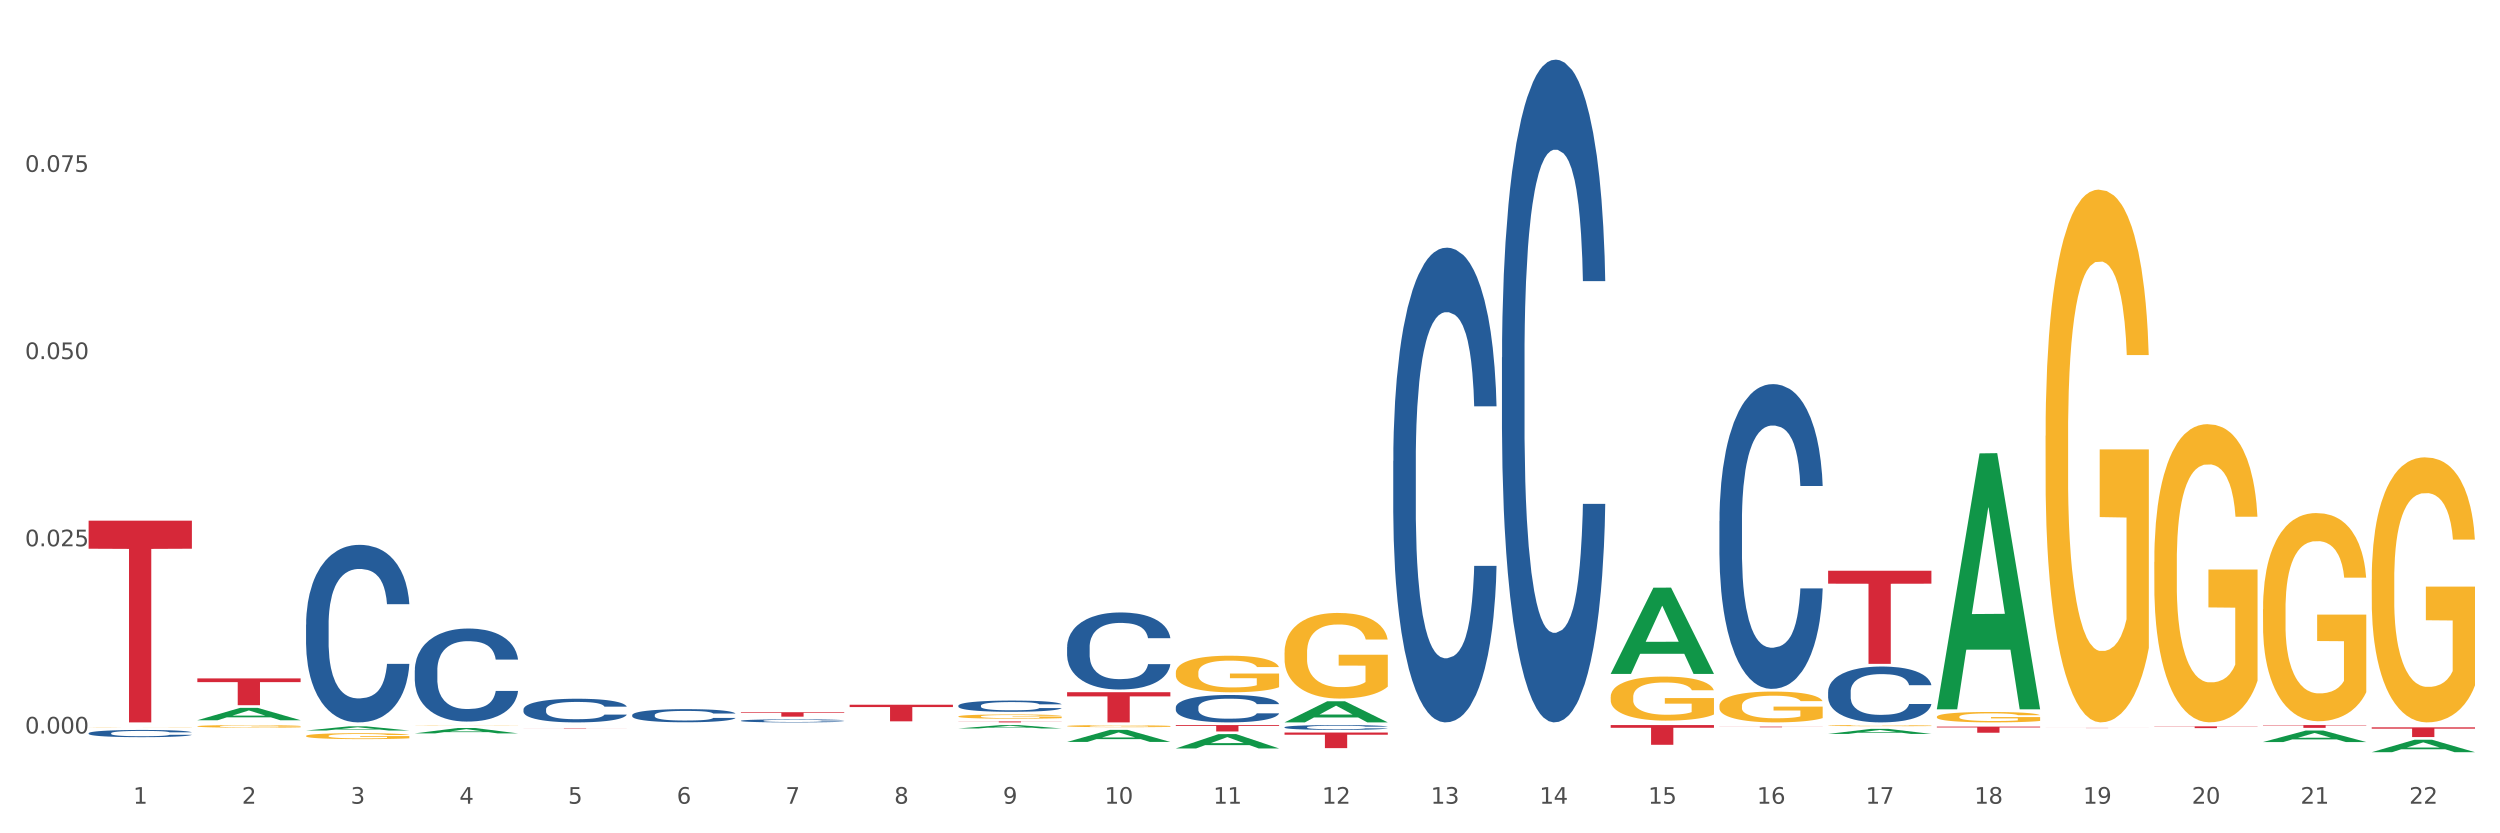<?xml version="1.0" encoding="utf-8" standalone="no"?>
<!DOCTYPE svg PUBLIC "-//W3C//DTD SVG 1.1//EN"
  "http://www.w3.org/Graphics/SVG/1.1/DTD/svg11.dtd">
<svg xmlns:xlink="http://www.w3.org/1999/xlink" width="1080pt" height="360pt" viewBox="0 0 1080 360" xmlns="http://www.w3.org/2000/svg" version="1.1">
 <rect x="0" y="0" width="1080" height="360" fill="#333333" stroke="none"/>
 <defs>
  <style type="text/css">*{stroke-linejoin: round; stroke-linecap: butt}</style>
 </defs>
 <g id="figure_1">
  <g id="patch_1">
   <path d="M 0 360 
L 1080 360 
L 1080 0 
L 0 0 
z
" style="fill: #ffffff; stroke: #ffffff; stroke-linejoin: miter"/>
  </g>
  <g id="axes_1">
   <g id="matplotlib.axis_1">
    <g id="xtick_1">
     <g id="text_1">
      <!-- 1 -->
      <g style="fill: #4d4d4d" transform="translate(57.538 347.204) scale(0.096 -0.096)">
       <defs>
        <path id="DejaVuSans-31" d="M 794 531 
L 1825 531 
L 1825 4091 
L 703 3866 
L 703 4441 
L 1819 4666 
L 2450 4666 
L 2450 531 
L 3481 531 
L 3481 0 
L 794 0 
L 794 531 
z
" transform="scale(0.016)"/>
       </defs>
       <use xlink:href="#DejaVuSans-31"/>
      </g>
     </g>
    </g>
    <g id="xtick_2">
     <g id="text_2">
      <!-- 2 -->
      <g style="fill: #4d4d4d" transform="translate(104.505 347.204) scale(0.096 -0.096)">
       <defs>
        <path id="DejaVuSans-32" d="M 1228 531 
L 3431 531 
L 3431 0 
L 469 0 
L 469 531 
Q 828 903 1448 1529 
Q 2069 2156 2228 2338 
Q 2531 2678 2651 2914 
Q 2772 3150 2772 3378 
Q 2772 3750 2511 3984 
Q 2250 4219 1831 4219 
Q 1534 4219 1204 4116 
Q 875 4013 500 3803 
L 500 4441 
Q 881 4594 1212 4672 
Q 1544 4750 1819 4750 
Q 2544 4750 2975 4387 
Q 3406 4025 3406 3419 
Q 3406 3131 3298 2873 
Q 3191 2616 2906 2266 
Q 2828 2175 2409 1742 
Q 1991 1309 1228 531 
z
" transform="scale(0.016)"/>
       </defs>
       <use xlink:href="#DejaVuSans-32"/>
      </g>
     </g>
    </g>
    <g id="xtick_3">
     <g id="text_3">
      <!-- 3 -->
      <g style="fill: #4d4d4d" transform="translate(151.471 347.204) scale(0.096 -0.096)">
       <defs>
        <path id="DejaVuSans-33" d="M 2597 2516 
Q 3050 2419 3304 2112 
Q 3559 1806 3559 1356 
Q 3559 666 3084 287 
Q 2609 -91 1734 -91 
Q 1441 -91 1130 -33 
Q 819 25 488 141 
L 488 750 
Q 750 597 1062 519 
Q 1375 441 1716 441 
Q 2309 441 2620 675 
Q 2931 909 2931 1356 
Q 2931 1769 2642 2001 
Q 2353 2234 1838 2234 
L 1294 2234 
L 1294 2753 
L 1863 2753 
Q 2328 2753 2575 2939 
Q 2822 3125 2822 3475 
Q 2822 3834 2567 4026 
Q 2313 4219 1838 4219 
Q 1578 4219 1281 4162 
Q 984 4106 628 3988 
L 628 4550 
Q 988 4650 1302 4700 
Q 1616 4750 1894 4750 
Q 2613 4750 3031 4423 
Q 3450 4097 3450 3541 
Q 3450 3153 3228 2886 
Q 3006 2619 2597 2516 
z
" transform="scale(0.016)"/>
       </defs>
       <use xlink:href="#DejaVuSans-33"/>
      </g>
     </g>
    </g>
    <g id="xtick_4">
     <g id="text_4">
      <!-- 4 -->
      <g style="fill: #4d4d4d" transform="translate(198.438 347.204) scale(0.096 -0.096)">
       <defs>
        <path id="DejaVuSans-34" d="M 2419 4116 
L 825 1625 
L 2419 1625 
L 2419 4116 
z
M 2253 4666 
L 3047 4666 
L 3047 1625 
L 3713 1625 
L 3713 1100 
L 3047 1100 
L 3047 0 
L 2419 0 
L 2419 1100 
L 313 1100 
L 313 1709 
L 2253 4666 
z
" transform="scale(0.016)"/>
       </defs>
       <use xlink:href="#DejaVuSans-34"/>
      </g>
     </g>
    </g>
    <g id="xtick_5">
     <g id="text_5">
      <!-- 5 -->
      <g style="fill: #4d4d4d" transform="translate(245.405 347.204) scale(0.096 -0.096)">
       <defs>
        <path id="DejaVuSans-35" d="M 691 4666 
L 3169 4666 
L 3169 4134 
L 1269 4134 
L 1269 2991 
Q 1406 3038 1543 3061 
Q 1681 3084 1819 3084 
Q 2600 3084 3056 2656 
Q 3513 2228 3513 1497 
Q 3513 744 3044 326 
Q 2575 -91 1722 -91 
Q 1428 -91 1123 -41 
Q 819 9 494 109 
L 494 744 
Q 775 591 1075 516 
Q 1375 441 1709 441 
Q 2250 441 2565 725 
Q 2881 1009 2881 1497 
Q 2881 1984 2565 2268 
Q 2250 2553 1709 2553 
Q 1456 2553 1204 2497 
Q 953 2441 691 2322 
L 691 4666 
z
" transform="scale(0.016)"/>
       </defs>
       <use xlink:href="#DejaVuSans-35"/>
      </g>
     </g>
    </g>
    <g id="xtick_6">
     <g id="text_6">
      <!-- 6 -->
      <g style="fill: #4d4d4d" transform="translate(292.371 347.204) scale(0.096 -0.096)">
       <defs>
        <path id="DejaVuSans-36" d="M 2113 2584 
Q 1688 2584 1439 2293 
Q 1191 2003 1191 1497 
Q 1191 994 1439 701 
Q 1688 409 2113 409 
Q 2538 409 2786 701 
Q 3034 994 3034 1497 
Q 3034 2003 2786 2293 
Q 2538 2584 2113 2584 
z
M 3366 4563 
L 3366 3988 
Q 3128 4100 2886 4159 
Q 2644 4219 2406 4219 
Q 1781 4219 1451 3797 
Q 1122 3375 1075 2522 
Q 1259 2794 1537 2939 
Q 1816 3084 2150 3084 
Q 2853 3084 3261 2657 
Q 3669 2231 3669 1497 
Q 3669 778 3244 343 
Q 2819 -91 2113 -91 
Q 1303 -91 875 529 
Q 447 1150 447 2328 
Q 447 3434 972 4092 
Q 1497 4750 2381 4750 
Q 2619 4750 2861 4703 
Q 3103 4656 3366 4563 
z
" transform="scale(0.016)"/>
       </defs>
       <use xlink:href="#DejaVuSans-36"/>
      </g>
     </g>
    </g>
    <g id="xtick_7">
     <g id="text_7">
      <!-- 7 -->
      <g style="fill: #4d4d4d" transform="translate(339.338 347.204) scale(0.096 -0.096)">
       <defs>
        <path id="DejaVuSans-37" d="M 525 4666 
L 3525 4666 
L 3525 4397 
L 1831 0 
L 1172 0 
L 2766 4134 
L 525 4134 
L 525 4666 
z
" transform="scale(0.016)"/>
       </defs>
       <use xlink:href="#DejaVuSans-37"/>
      </g>
     </g>
    </g>
    <g id="xtick_8">
     <g id="text_8">
      <!-- 8 -->
      <g style="fill: #4d4d4d" transform="translate(386.304 347.204) scale(0.096 -0.096)">
       <defs>
        <path id="DejaVuSans-38" d="M 2034 2216 
Q 1584 2216 1326 1975 
Q 1069 1734 1069 1313 
Q 1069 891 1326 650 
Q 1584 409 2034 409 
Q 2484 409 2743 651 
Q 3003 894 3003 1313 
Q 3003 1734 2745 1975 
Q 2488 2216 2034 2216 
z
M 1403 2484 
Q 997 2584 770 2862 
Q 544 3141 544 3541 
Q 544 4100 942 4425 
Q 1341 4750 2034 4750 
Q 2731 4750 3128 4425 
Q 3525 4100 3525 3541 
Q 3525 3141 3298 2862 
Q 3072 2584 2669 2484 
Q 3125 2378 3379 2068 
Q 3634 1759 3634 1313 
Q 3634 634 3220 271 
Q 2806 -91 2034 -91 
Q 1263 -91 848 271 
Q 434 634 434 1313 
Q 434 1759 690 2068 
Q 947 2378 1403 2484 
z
M 1172 3481 
Q 1172 3119 1398 2916 
Q 1625 2713 2034 2713 
Q 2441 2713 2670 2916 
Q 2900 3119 2900 3481 
Q 2900 3844 2670 4047 
Q 2441 4250 2034 4250 
Q 1625 4250 1398 4047 
Q 1172 3844 1172 3481 
z
" transform="scale(0.016)"/>
       </defs>
       <use xlink:href="#DejaVuSans-38"/>
      </g>
     </g>
    </g>
    <g id="xtick_9">
     <g id="text_9">
      <!-- 9 -->
      <g style="fill: #4d4d4d" transform="translate(433.271 347.204) scale(0.096 -0.096)">
       <defs>
        <path id="DejaVuSans-39" d="M 703 97 
L 703 672 
Q 941 559 1184 500 
Q 1428 441 1663 441 
Q 2288 441 2617 861 
Q 2947 1281 2994 2138 
Q 2813 1869 2534 1725 
Q 2256 1581 1919 1581 
Q 1219 1581 811 2004 
Q 403 2428 403 3163 
Q 403 3881 828 4315 
Q 1253 4750 1959 4750 
Q 2769 4750 3195 4129 
Q 3622 3509 3622 2328 
Q 3622 1225 3098 567 
Q 2575 -91 1691 -91 
Q 1453 -91 1209 -44 
Q 966 3 703 97 
z
M 1959 2075 
Q 2384 2075 2632 2365 
Q 2881 2656 2881 3163 
Q 2881 3666 2632 3958 
Q 2384 4250 1959 4250 
Q 1534 4250 1286 3958 
Q 1038 3666 1038 3163 
Q 1038 2656 1286 2365 
Q 1534 2075 1959 2075 
z
" transform="scale(0.016)"/>
       </defs>
       <use xlink:href="#DejaVuSans-39"/>
      </g>
     </g>
    </g>
    <g id="xtick_10">
     <g id="text_10">
      <!-- 10 -->
      <g style="fill: #4d4d4d" transform="translate(477.184 347.204) scale(0.096 -0.096)">
       <defs>
        <path id="DejaVuSans-30" d="M 2034 4250 
Q 1547 4250 1301 3770 
Q 1056 3291 1056 2328 
Q 1056 1369 1301 889 
Q 1547 409 2034 409 
Q 2525 409 2770 889 
Q 3016 1369 3016 2328 
Q 3016 3291 2770 3770 
Q 2525 4250 2034 4250 
z
M 2034 4750 
Q 2819 4750 3233 4129 
Q 3647 3509 3647 2328 
Q 3647 1150 3233 529 
Q 2819 -91 2034 -91 
Q 1250 -91 836 529 
Q 422 1150 422 2328 
Q 422 3509 836 4129 
Q 1250 4750 2034 4750 
z
" transform="scale(0.016)"/>
       </defs>
       <use xlink:href="#DejaVuSans-31"/>
       <use xlink:href="#DejaVuSans-30" transform="translate(63.623 0)"/>
      </g>
     </g>
    </g>
    <g id="xtick_11">
     <g id="text_11">
      <!-- 11 -->
      <g style="fill: #4d4d4d" transform="translate(524.15 347.204) scale(0.096 -0.096)">
       <use xlink:href="#DejaVuSans-31"/>
       <use xlink:href="#DejaVuSans-31" transform="translate(63.623 0)"/>
      </g>
     </g>
    </g>
    <g id="xtick_12">
     <g id="text_12">
      <!-- 12 -->
      <g style="fill: #4d4d4d" transform="translate(571.117 347.204) scale(0.096 -0.096)">
       <use xlink:href="#DejaVuSans-31"/>
       <use xlink:href="#DejaVuSans-32" transform="translate(63.623 0)"/>
      </g>
     </g>
    </g>
    <g id="xtick_13">
     <g id="text_13">
      <!-- 13 -->
      <g style="fill: #4d4d4d" transform="translate(618.083 347.204) scale(0.096 -0.096)">
       <use xlink:href="#DejaVuSans-31"/>
       <use xlink:href="#DejaVuSans-33" transform="translate(63.623 0)"/>
      </g>
     </g>
    </g>
    <g id="xtick_14">
     <g id="text_14">
      <!-- 14 -->
      <g style="fill: #4d4d4d" transform="translate(665.05 347.204) scale(0.096 -0.096)">
       <use xlink:href="#DejaVuSans-31"/>
       <use xlink:href="#DejaVuSans-34" transform="translate(63.623 0)"/>
      </g>
     </g>
    </g>
    <g id="xtick_15">
     <g id="text_15">
      <!-- 15 -->
      <g style="fill: #4d4d4d" transform="translate(712.017 347.204) scale(0.096 -0.096)">
       <use xlink:href="#DejaVuSans-31"/>
       <use xlink:href="#DejaVuSans-35" transform="translate(63.623 0)"/>
      </g>
     </g>
    </g>
    <g id="xtick_16">
     <g id="text_16">
      <!-- 16 -->
      <g style="fill: #4d4d4d" transform="translate(758.983 347.204) scale(0.096 -0.096)">
       <use xlink:href="#DejaVuSans-31"/>
       <use xlink:href="#DejaVuSans-36" transform="translate(63.623 0)"/>
      </g>
     </g>
    </g>
    <g id="xtick_17">
     <g id="text_17">
      <!-- 17 -->
      <g style="fill: #4d4d4d" transform="translate(805.95 347.204) scale(0.096 -0.096)">
       <use xlink:href="#DejaVuSans-31"/>
       <use xlink:href="#DejaVuSans-37" transform="translate(63.623 0)"/>
      </g>
     </g>
    </g>
    <g id="xtick_18">
     <g id="text_18">
      <!-- 18 -->
      <g style="fill: #4d4d4d" transform="translate(852.916 347.204) scale(0.096 -0.096)">
       <use xlink:href="#DejaVuSans-31"/>
       <use xlink:href="#DejaVuSans-38" transform="translate(63.623 0)"/>
      </g>
     </g>
    </g>
    <g id="xtick_19">
     <g id="text_19">
      <!-- 19 -->
      <g style="fill: #4d4d4d" transform="translate(899.883 347.204) scale(0.096 -0.096)">
       <use xlink:href="#DejaVuSans-31"/>
       <use xlink:href="#DejaVuSans-39" transform="translate(63.623 0)"/>
      </g>
     </g>
    </g>
    <g id="xtick_20">
     <g id="text_20">
      <!-- 20 -->
      <g style="fill: #4d4d4d" transform="translate(946.85 347.204) scale(0.096 -0.096)">
       <use xlink:href="#DejaVuSans-32"/>
       <use xlink:href="#DejaVuSans-30" transform="translate(63.623 0)"/>
      </g>
     </g>
    </g>
    <g id="xtick_21">
     <g id="text_21">
      <!-- 21 -->
      <g style="fill: #4d4d4d" transform="translate(993.816 347.204) scale(0.096 -0.096)">
       <use xlink:href="#DejaVuSans-32"/>
       <use xlink:href="#DejaVuSans-31" transform="translate(63.623 0)"/>
      </g>
     </g>
    </g>
    <g id="xtick_22">
     <g id="text_22">
      <!-- 22 -->
      <g style="fill: #4d4d4d" transform="translate(1040.783 347.204) scale(0.096 -0.096)">
       <use xlink:href="#DejaVuSans-32"/>
       <use xlink:href="#DejaVuSans-32" transform="translate(63.623 0)"/>
      </g>
     </g>
    </g>
    <g id="xtick_23"/>
    <g id="xtick_24"/>
    <g id="xtick_25"/>
    <g id="xtick_26"/>
    <g id="xtick_27"/>
    <g id="xtick_28"/>
    <g id="xtick_29"/>
    <g id="xtick_30"/>
    <g id="xtick_31"/>
    <g id="xtick_32"/>
    <g id="xtick_33"/>
    <g id="xtick_34"/>
    <g id="xtick_35"/>
    <g id="xtick_36"/>
    <g id="xtick_37"/>
    <g id="xtick_38"/>
    <g id="xtick_39"/>
    <g id="xtick_40"/>
    <g id="xtick_41"/>
    <g id="xtick_42"/>
    <g id="xtick_43"/>
   </g>
   <g id="matplotlib.axis_2">
    <g id="ytick_1">
     <g id="text_23">
      <!-- 0.000 -->
      <g style="fill: #4d4d4d" transform="translate(10.8 316.874) scale(0.096 -0.096)">
       <defs>
        <path id="DejaVuSans-2e" d="M 684 794 
L 1344 794 
L 1344 0 
L 684 0 
L 684 794 
z
" transform="scale(0.016)"/>
       </defs>
       <use xlink:href="#DejaVuSans-30"/>
       <use xlink:href="#DejaVuSans-2e" transform="translate(63.623 0)"/>
       <use xlink:href="#DejaVuSans-30" transform="translate(95.41 0)"/>
       <use xlink:href="#DejaVuSans-30" transform="translate(159.033 0)"/>
       <use xlink:href="#DejaVuSans-30" transform="translate(222.656 0)"/>
      </g>
     </g>
    </g>
    <g id="ytick_2">
     <g id="text_24">
      <!-- 0.025 -->
      <g style="fill: #4d4d4d" transform="translate(10.8 235.996) scale(0.096 -0.096)">
       <use xlink:href="#DejaVuSans-30"/>
       <use xlink:href="#DejaVuSans-2e" transform="translate(63.623 0)"/>
       <use xlink:href="#DejaVuSans-30" transform="translate(95.41 0)"/>
       <use xlink:href="#DejaVuSans-32" transform="translate(159.033 0)"/>
       <use xlink:href="#DejaVuSans-35" transform="translate(222.656 0)"/>
      </g>
     </g>
    </g>
    <g id="ytick_3">
     <g id="text_25">
      <!-- 0.050 -->
      <g style="fill: #4d4d4d" transform="translate(10.8 155.119) scale(0.096 -0.096)">
       <use xlink:href="#DejaVuSans-30"/>
       <use xlink:href="#DejaVuSans-2e" transform="translate(63.623 0)"/>
       <use xlink:href="#DejaVuSans-30" transform="translate(95.41 0)"/>
       <use xlink:href="#DejaVuSans-35" transform="translate(159.033 0)"/>
       <use xlink:href="#DejaVuSans-30" transform="translate(222.656 0)"/>
      </g>
     </g>
    </g>
    <g id="ytick_4">
     <g id="text_26">
      <!-- 0.075 -->
      <g style="fill: #4d4d4d" transform="translate(10.8 74.242) scale(0.096 -0.096)">
       <use xlink:href="#DejaVuSans-30"/>
       <use xlink:href="#DejaVuSans-2e" transform="translate(63.623 0)"/>
       <use xlink:href="#DejaVuSans-30" transform="translate(95.41 0)"/>
       <use xlink:href="#DejaVuSans-37" transform="translate(159.033 0)"/>
       <use xlink:href="#DejaVuSans-35" transform="translate(222.656 0)"/>
      </g>
     </g>
    </g>
    <g id="ytick_5"/>
    <g id="ytick_6"/>
    <g id="ytick_7"/>
    <g id="ytick_8"/>
   </g>
   <g id="PolyCollection_1">
    <path d="M 85.25 311.132 
L 85.296 311.127 
L 103.695 305.8 
L 111.331 305.795 
L 129.868 311.142 
L 121.036 311.142 
L 117.034 309.897 
L 98.037 309.897 
L 97.899 309.917 
L 94.035 311.142 
L 85.25 311.142 
L 85.25 311.132 
L 100.429 309.154 
L 114.642 309.149 
L 107.605 306.935 
L 107.513 306.925 
L 107.421 306.94 
L 100.383 309.149 
L 100.429 309.154 
L 85.25 311.132 
z
" clip-path="url(#pd2d12f0f57)" style="fill: #109648"/>
    <path d="M 226.149 306.445 
L 226.202 306.436 
L 226.202 306.174 
L 226.36 305.819 
L 226.941 305.165 
L 227.679 304.67 
L 228.945 304.091 
L 229.63 303.849 
L 230.527 303.578 
L 232.373 303.139 
L 234.482 302.765 
L 235.959 302.56 
L 237.067 302.429 
L 239.545 302.196 
L 240.969 302.093 
L 242.446 302.009 
L 243.712 301.953 
L 245.822 301.887 
L 247.509 301.859 
L 249.461 301.85 
L 251.096 301.859 
L 253.258 301.897 
L 256.422 302.009 
L 257.635 302.074 
L 259.27 302.186 
L 260.958 302.336 
L 262.329 302.485 
L 263.911 302.7 
L 265.546 302.98 
L 267.129 303.335 
L 268.236 303.662 
L 269.133 304.007 
L 269.924 304.428 
L 270.504 304.885 
L 270.768 305.268 
L 261.116 305.268 
L 260.853 304.923 
L 260.325 304.549 
L 259.798 304.297 
L 259.218 304.091 
L 258.321 303.858 
L 257.53 303.709 
L 256.211 303.531 
L 254.998 303.419 
L 253.996 303.354 
L 252.783 303.298 
L 250.199 303.242 
L 248.353 303.242 
L 247.193 303.26 
L 245.769 303.307 
L 244.556 303.372 
L 243.132 303.484 
L 242.024 303.606 
L 240.917 303.765 
L 240.284 303.877 
L 239.334 304.082 
L 238.702 304.25 
L 237.858 304.54 
L 237.383 304.745 
L 236.539 305.278 
L 236.17 305.67 
L 236.012 305.941 
L 235.906 306.239 
L 235.906 307.696 
L 236.223 308.35 
L 236.487 308.63 
L 236.908 308.948 
L 237.7 309.359 
L 238.86 309.76 
L 240.073 310.05 
L 241.075 310.227 
L 242.024 310.358 
L 242.974 310.461 
L 244.134 310.554 
L 245.083 310.61 
L 246.507 310.666 
L 248.195 310.694 
L 249.513 310.694 
L 252.203 310.648 
L 253.416 310.601 
L 254.576 310.536 
L 255.842 310.433 
L 256.844 310.321 
L 257.424 310.237 
L 258.374 310.059 
L 259.112 309.872 
L 259.745 309.658 
L 260.167 309.471 
L 260.642 309.191 
L 261.011 308.873 
L 261.116 308.705 
L 270.768 308.705 
L 270.557 309.041 
L 270.188 309.368 
L 269.449 309.807 
L 268.869 310.059 
L 267.972 310.367 
L 267.023 310.629 
L 265.705 310.918 
L 264.492 311.133 
L 263.226 311.32 
L 261.855 311.488 
L 259.376 311.722 
L 258.479 311.787 
L 256.581 311.899 
L 255.104 311.964 
L 252.941 312.03 
L 250.726 312.067 
L 248.406 312.077 
L 246.349 312.058 
L 244.081 312.002 
L 242.657 311.946 
L 241.075 311.862 
L 239.229 311.731 
L 237.489 311.572 
L 235.854 311.385 
L 234.324 311.171 
L 232.9 310.928 
L 231.054 310.526 
L 229.683 310.134 
L 228.681 309.77 
L 227.995 309.462 
L 227.31 309.069 
L 226.941 308.798 
L 226.36 308.145 
L 226.149 307.538 
L 226.149 306.445 
z
" clip-path="url(#pd2d12f0f57)" style="fill: #255c99"/>
    <path d="M 179.183 289.585 
L 179.236 289.548 
L 179.236 288.52 
L 179.394 287.125 
L 179.974 284.555 
L 180.712 282.609 
L 181.978 280.333 
L 182.664 279.378 
L 183.56 278.313 
L 185.406 276.588 
L 187.516 275.119 
L 188.993 274.311 
L 190.1 273.797 
L 192.579 272.88 
L 194.003 272.476 
L 195.48 272.145 
L 196.745 271.925 
L 198.855 271.668 
L 200.543 271.558 
L 202.494 271.521 
L 204.129 271.558 
L 206.291 271.705 
L 209.456 272.145 
L 210.669 272.402 
L 212.304 272.843 
L 213.991 273.43 
L 215.363 274.018 
L 216.945 274.862 
L 218.58 275.964 
L 220.162 277.359 
L 221.27 278.644 
L 222.166 280.002 
L 222.957 281.655 
L 223.537 283.454 
L 223.801 284.959 
L 214.15 284.959 
L 213.886 283.6 
L 213.359 282.132 
L 212.831 281.141 
L 212.251 280.333 
L 211.354 279.415 
L 210.563 278.827 
L 209.245 278.13 
L 208.032 277.689 
L 207.03 277.432 
L 205.817 277.212 
L 203.232 276.992 
L 201.386 276.992 
L 200.226 277.065 
L 198.802 277.249 
L 197.589 277.506 
L 196.165 277.946 
L 195.058 278.424 
L 193.95 279.048 
L 193.317 279.488 
L 192.368 280.296 
L 191.735 280.957 
L 190.891 282.095 
L 190.416 282.903 
L 189.573 284.996 
L 189.203 286.538 
L 189.045 287.602 
L 188.94 288.777 
L 188.94 294.505 
L 189.256 297.075 
L 189.52 298.176 
L 189.942 299.425 
L 190.733 301.04 
L 191.893 302.619 
L 193.106 303.757 
L 194.108 304.455 
L 195.058 304.969 
L 196.007 305.373 
L 197.167 305.74 
L 198.117 305.96 
L 199.541 306.18 
L 201.228 306.29 
L 202.547 306.29 
L 205.237 306.107 
L 206.45 305.923 
L 207.61 305.666 
L 208.876 305.262 
L 209.878 304.822 
L 210.458 304.491 
L 211.407 303.794 
L 212.145 303.06 
L 212.778 302.215 
L 213.2 301.481 
L 213.675 300.379 
L 214.044 299.131 
L 214.15 298.47 
L 223.801 298.47 
L 223.59 299.792 
L 223.221 301.077 
L 222.483 302.803 
L 221.902 303.794 
L 221.006 305.005 
L 220.057 306.033 
L 218.738 307.172 
L 217.525 308.016 
L 216.259 308.75 
L 214.888 309.411 
L 212.409 310.329 
L 211.513 310.586 
L 209.614 311.027 
L 208.137 311.284 
L 205.975 311.541 
L 203.76 311.688 
L 201.439 311.724 
L 199.382 311.651 
L 197.115 311.431 
L 195.691 311.21 
L 194.108 310.88 
L 192.262 310.366 
L 190.522 309.742 
L 188.887 309.007 
L 187.358 308.163 
L 185.934 307.208 
L 184.088 305.63 
L 182.716 304.088 
L 181.714 302.656 
L 181.029 301.444 
L 180.343 299.902 
L 179.974 298.837 
L 179.394 296.267 
L 179.183 293.881 
L 179.183 289.585 
z
" clip-path="url(#pd2d12f0f57)" style="fill: #255c99"/>
    <path d="M 132.216 269.833 
L 132.269 269.763 
L 132.269 267.802 
L 132.427 265.14 
L 133.007 260.236 
L 133.746 256.523 
L 135.011 252.18 
L 135.697 250.358 
L 136.594 248.327 
L 138.44 245.034 
L 140.549 242.232 
L 142.026 240.691 
L 143.133 239.71 
L 145.612 237.958 
L 147.036 237.188 
L 148.513 236.557 
L 149.779 236.137 
L 151.888 235.647 
L 153.576 235.436 
L 155.527 235.366 
L 157.162 235.436 
L 159.325 235.717 
L 162.489 236.557 
L 163.702 237.048 
L 165.337 237.888 
L 167.025 239.009 
L 168.396 240.13 
L 169.978 241.741 
L 171.613 243.843 
L 173.195 246.505 
L 174.303 248.957 
L 175.2 251.549 
L 175.991 254.702 
L 176.571 258.134 
L 176.834 261.007 
L 167.183 261.007 
L 166.919 258.414 
L 166.392 255.612 
L 165.865 253.721 
L 165.284 252.18 
L 164.388 250.428 
L 163.597 249.307 
L 162.278 247.976 
L 161.065 247.136 
L 160.063 246.645 
L 158.85 246.225 
L 156.266 245.805 
L 154.42 245.805 
L 153.26 245.945 
L 151.836 246.295 
L 150.623 246.785 
L 149.199 247.626 
L 148.091 248.537 
L 146.983 249.728 
L 146.351 250.568 
L 145.401 252.11 
L 144.768 253.371 
L 143.925 255.542 
L 143.45 257.083 
L 142.606 261.077 
L 142.237 264.019 
L 142.079 266.05 
L 141.973 268.292 
L 141.973 279.221 
L 142.29 284.125 
L 142.553 286.226 
L 142.975 288.608 
L 143.766 291.691 
L 144.927 294.703 
L 146.14 296.875 
L 147.142 298.206 
L 148.091 299.186 
L 149.04 299.957 
L 150.201 300.658 
L 151.15 301.078 
L 152.574 301.498 
L 154.262 301.708 
L 155.58 301.708 
L 158.27 301.358 
L 159.483 301.008 
L 160.643 300.517 
L 161.909 299.747 
L 162.911 298.906 
L 163.491 298.276 
L 164.441 296.945 
L 165.179 295.544 
L 165.812 293.932 
L 166.234 292.531 
L 166.708 290.43 
L 167.078 288.048 
L 167.183 286.787 
L 176.834 286.787 
L 176.624 289.309 
L 176.254 291.761 
L 175.516 295.053 
L 174.936 296.945 
L 174.039 299.256 
L 173.09 301.218 
L 171.771 303.39 
L 170.558 305.001 
L 169.293 306.402 
L 167.921 307.663 
L 165.443 309.414 
L 164.546 309.905 
L 162.647 310.745 
L 161.171 311.236 
L 159.008 311.726 
L 156.793 312.006 
L 154.473 312.077 
L 152.416 311.936 
L 150.148 311.516 
L 148.724 311.096 
L 147.142 310.465 
L 145.296 309.485 
L 143.555 308.294 
L 141.92 306.892 
L 140.391 305.281 
L 138.967 303.46 
L 137.121 300.447 
L 135.75 297.505 
L 134.748 294.773 
L 134.062 292.461 
L 133.376 289.519 
L 133.007 287.487 
L 132.427 282.583 
L 132.216 278.03 
L 132.216 269.833 
z
" clip-path="url(#pd2d12f0f57)" style="fill: #255c99"/>
    <path d="M 38.283 316.741 
L 38.336 316.738 
L 38.336 316.658 
L 38.494 316.55 
L 39.074 316.35 
L 39.812 316.199 
L 41.078 316.022 
L 41.764 315.948 
L 42.66 315.865 
L 44.506 315.731 
L 46.616 315.617 
L 48.093 315.555 
L 49.2 315.515 
L 51.679 315.443 
L 53.103 315.412 
L 54.58 315.386 
L 55.846 315.369 
L 57.955 315.349 
L 59.643 315.341 
L 61.594 315.338 
L 63.229 315.341 
L 65.392 315.352 
L 68.556 315.386 
L 69.769 315.406 
L 71.404 315.441 
L 73.092 315.486 
L 74.463 315.532 
L 76.045 315.597 
L 77.68 315.683 
L 79.262 315.791 
L 80.37 315.891 
L 81.266 315.997 
L 82.057 316.125 
L 82.638 316.265 
L 82.901 316.381 
L 73.25 316.381 
L 72.986 316.276 
L 72.459 316.162 
L 71.931 316.085 
L 71.351 316.022 
L 70.455 315.951 
L 69.663 315.905 
L 68.345 315.851 
L 67.132 315.817 
L 66.13 315.797 
L 64.917 315.78 
L 62.333 315.763 
L 60.487 315.763 
L 59.326 315.768 
L 57.902 315.783 
L 56.689 315.803 
L 55.265 315.837 
L 54.158 315.874 
L 53.05 315.922 
L 52.417 315.957 
L 51.468 316.019 
L 50.835 316.071 
L 49.991 316.159 
L 49.517 316.222 
L 48.673 316.384 
L 48.304 316.504 
L 48.145 316.587 
L 48.04 316.678 
L 48.04 317.123 
L 48.356 317.322 
L 48.62 317.408 
L 49.042 317.505 
L 49.833 317.63 
L 50.993 317.753 
L 52.206 317.841 
L 53.208 317.895 
L 54.158 317.935 
L 55.107 317.967 
L 56.267 317.995 
L 57.217 318.012 
L 58.641 318.029 
L 60.328 318.038 
L 61.647 318.038 
L 64.337 318.024 
L 65.55 318.01 
L 66.71 317.99 
L 67.976 317.958 
L 68.978 317.924 
L 69.558 317.898 
L 70.507 317.844 
L 71.246 317.787 
L 71.879 317.722 
L 72.3 317.665 
L 72.775 317.579 
L 73.144 317.482 
L 73.25 317.431 
L 82.901 317.431 
L 82.69 317.533 
L 82.321 317.633 
L 81.583 317.767 
L 81.003 317.844 
L 80.106 317.938 
L 79.157 318.018 
L 77.838 318.106 
L 76.625 318.172 
L 75.359 318.229 
L 73.988 318.28 
L 71.509 318.352 
L 70.613 318.372 
L 68.714 318.406 
L 67.237 318.426 
L 65.075 318.446 
L 62.86 318.457 
L 60.539 318.46 
L 58.483 318.454 
L 56.215 318.437 
L 54.791 318.42 
L 53.208 318.394 
L 51.363 318.355 
L 49.622 318.306 
L 47.987 318.249 
L 46.458 318.183 
L 45.034 318.109 
L 43.188 317.987 
L 41.817 317.867 
L 40.815 317.756 
L 40.129 317.662 
L 39.443 317.542 
L 39.074 317.459 
L 38.494 317.26 
L 38.283 317.074 
L 38.283 316.741 
z
" clip-path="url(#pd2d12f0f57)" style="fill: #255c99"/>
    <path d="M 85.25 313.754 
L 85.302 313.753 
L 85.302 313.715 
L 85.408 313.683 
L 85.934 313.605 
L 86.725 313.54 
L 87.304 313.506 
L 87.884 313.478 
L 88.568 313.449 
L 89.411 313.42 
L 90.939 313.378 
L 91.887 313.356 
L 93.046 313.333 
L 95.153 313.299 
L 96.681 313.281 
L 98.261 313.265 
L 100.842 313.246 
L 102.528 313.238 
L 104.319 313.232 
L 106.479 313.227 
L 108.112 313.226 
L 111.694 313.23 
L 114.749 313.239 
L 116.224 313.246 
L 118.121 313.259 
L 119.122 313.267 
L 120.755 313.284 
L 122.44 313.306 
L 123.599 313.324 
L 125.338 313.36 
L 126.655 313.395 
L 127.866 313.439 
L 128.498 313.469 
L 128.972 313.497 
L 129.394 313.53 
L 129.815 313.581 
L 120.333 313.581 
L 119.964 313.544 
L 119.385 313.51 
L 118.542 313.477 
L 117.805 313.456 
L 116.54 313.43 
L 115.381 313.413 
L 114.17 313.4 
L 112.695 313.39 
L 111.536 313.385 
L 109.903 313.381 
L 106.69 313.382 
L 104.53 313.39 
L 103.055 313.4 
L 102.107 313.41 
L 101.264 313.42 
L 100.316 313.435 
L 99.209 313.457 
L 98.419 313.477 
L 97.629 313.502 
L 96.997 313.527 
L 96.417 313.556 
L 95.943 313.587 
L 95.574 313.619 
L 95.258 313.659 
L 94.995 313.725 
L 94.995 313.867 
L 95.1 313.9 
L 95.364 313.942 
L 95.68 313.975 
L 96.207 314.013 
L 96.681 314.039 
L 97.576 314.077 
L 98.577 314.108 
L 99.367 314.128 
L 100.157 314.145 
L 101.527 314.167 
L 103.055 314.186 
L 104.372 314.198 
L 106.163 314.208 
L 107.374 314.212 
L 108.428 314.214 
L 111.009 314.214 
L 112.853 314.211 
L 114.907 314.204 
L 116.488 314.195 
L 117.805 314.183 
L 119.28 314.164 
L 120.228 314.147 
L 120.228 313.929 
L 108.639 313.928 
L 108.639 313.783 
L 129.868 313.783 
L 129.868 314.208 
L 128.972 314.23 
L 127.971 314.25 
L 126.918 314.268 
L 125.338 314.289 
L 123.441 314.31 
L 121.755 314.325 
L 119.964 314.337 
L 117.857 314.349 
L 115.118 314.359 
L 113.432 314.363 
L 111.325 314.367 
L 108.849 314.368 
L 106.69 314.366 
L 104.582 314.36 
L 102.37 314.351 
L 100.21 314.337 
L 98.577 314.324 
L 96.944 314.307 
L 95.206 314.285 
L 93.836 314.264 
L 92.783 314.246 
L 91.624 314.222 
L 90.359 314.19 
L 89.411 314.162 
L 88.568 314.133 
L 87.673 314.096 
L 87.041 314.063 
L 86.409 314.023 
L 86.04 313.992 
L 85.618 313.946 
L 85.302 313.88 
L 85.25 313.754 
z
" clip-path="url(#pd2d12f0f57)" style="fill: #f7b32b"/>
    <path d="M 38.283 224.939 
L 82.901 224.939 
L 82.901 237.049 
L 65.35 237.13 
L 65.35 312.077 
L 55.729 312.077 
L 55.729 237.13 
L 38.283 237.049 
L 38.283 225.021 
L 38.283 224.939 
z
" clip-path="url(#pd2d12f0f57)" style="fill: #d62839"/>
    <path d="M 85.25 293.067 
L 129.868 293.067 
L 129.868 294.676 
L 112.317 294.687 
L 112.317 304.645 
L 102.695 304.645 
L 102.695 294.687 
L 85.25 294.676 
L 85.25 293.078 
L 85.25 293.067 
z
" clip-path="url(#pd2d12f0f57)" style="fill: #d62839"/>
    <path d="M 226.149 314.762 
L 270.768 314.762 
L 270.768 314.786 
L 253.216 314.786 
L 253.216 314.929 
L 243.595 314.929 
L 243.595 314.786 
L 226.149 314.786 
L 226.149 314.762 
L 226.149 314.762 
z
" clip-path="url(#pd2d12f0f57)" style="fill: #d62839"/>
    <path d="M 320.083 307.68 
L 364.701 307.68 
L 364.701 307.947 
L 347.15 307.949 
L 347.15 309.607 
L 337.528 309.607 
L 337.528 307.949 
L 320.083 307.947 
L 320.083 307.681 
L 320.083 307.68 
z
" clip-path="url(#pd2d12f0f57)" style="fill: #d62839"/>
    <path d="M 273.116 308.899 
L 273.169 308.894 
L 273.169 308.749 
L 273.327 308.551 
L 273.907 308.188 
L 274.645 307.913 
L 275.911 307.592 
L 276.597 307.457 
L 277.493 307.306 
L 279.339 307.062 
L 281.449 306.855 
L 282.926 306.74 
L 284.033 306.668 
L 286.512 306.538 
L 287.936 306.481 
L 289.413 306.434 
L 290.679 306.403 
L 292.788 306.367 
L 294.476 306.351 
L 296.427 306.346 
L 298.062 306.351 
L 300.225 306.372 
L 303.389 306.434 
L 304.602 306.471 
L 306.237 306.533 
L 307.925 306.616 
L 309.296 306.699 
L 310.878 306.818 
L 312.513 306.974 
L 314.095 307.171 
L 315.203 307.353 
L 316.099 307.545 
L 316.89 307.778 
L 317.471 308.033 
L 317.734 308.245 
L 308.083 308.245 
L 307.819 308.053 
L 307.292 307.846 
L 306.764 307.706 
L 306.184 307.592 
L 305.288 307.462 
L 304.496 307.379 
L 303.178 307.28 
L 301.965 307.218 
L 300.963 307.182 
L 299.75 307.15 
L 297.166 307.119 
L 295.32 307.119 
L 294.159 307.13 
L 292.735 307.156 
L 291.522 307.192 
L 290.098 307.254 
L 288.991 307.322 
L 287.883 307.41 
L 287.25 307.472 
L 286.301 307.586 
L 285.668 307.68 
L 284.824 307.841 
L 284.35 307.955 
L 283.506 308.251 
L 283.137 308.468 
L 282.978 308.619 
L 282.873 308.785 
L 282.873 309.595 
L 283.189 309.958 
L 283.453 310.113 
L 283.875 310.29 
L 284.666 310.518 
L 285.826 310.741 
L 287.039 310.902 
L 288.042 311.001 
L 288.991 311.073 
L 289.94 311.13 
L 291.1 311.182 
L 292.05 311.214 
L 293.474 311.245 
L 295.161 311.26 
L 296.48 311.26 
L 299.17 311.234 
L 300.383 311.208 
L 301.543 311.172 
L 302.809 311.115 
L 303.811 311.053 
L 304.391 311.006 
L 305.34 310.907 
L 306.079 310.804 
L 306.712 310.684 
L 307.134 310.58 
L 307.608 310.425 
L 307.977 310.248 
L 308.083 310.155 
L 317.734 310.155 
L 317.523 310.342 
L 317.154 310.523 
L 316.416 310.767 
L 315.836 310.907 
L 314.939 311.079 
L 313.99 311.224 
L 312.671 311.385 
L 311.458 311.504 
L 310.192 311.608 
L 308.821 311.701 
L 306.342 311.831 
L 305.446 311.867 
L 303.547 311.93 
L 302.07 311.966 
L 299.908 312.002 
L 297.693 312.023 
L 295.372 312.028 
L 293.316 312.018 
L 291.048 311.987 
L 289.624 311.956 
L 288.042 311.909 
L 286.196 311.836 
L 284.455 311.748 
L 282.82 311.644 
L 281.291 311.525 
L 279.867 311.39 
L 278.021 311.167 
L 276.65 310.949 
L 275.648 310.747 
L 274.962 310.575 
L 274.276 310.357 
L 273.907 310.207 
L 273.327 309.844 
L 273.116 309.506 
L 273.116 308.899 
z
" clip-path="url(#pd2d12f0f57)" style="fill: #255c99"/>
    <path d="M 367.049 304.455 
L 411.668 304.455 
L 411.668 305.451 
L 394.116 305.457 
L 394.116 311.617 
L 384.495 311.617 
L 384.495 305.457 
L 367.049 305.451 
L 367.049 304.462 
L 367.049 304.455 
z
" clip-path="url(#pd2d12f0f57)" style="fill: #d62839"/>
    <path d="M 460.982 299.031 
L 505.601 299.031 
L 505.601 300.844 
L 488.049 300.856 
L 488.049 312.077 
L 478.428 312.077 
L 478.428 300.856 
L 460.982 300.844 
L 460.982 299.043 
L 460.982 299.031 
z
" clip-path="url(#pd2d12f0f57)" style="fill: #d62839"/>
    <path d="M 507.949 313.226 
L 552.567 313.226 
L 552.567 313.609 
L 535.016 313.611 
L 535.016 315.979 
L 525.395 315.979 
L 525.395 313.611 
L 507.949 313.609 
L 507.949 313.229 
L 507.949 313.226 
z
" clip-path="url(#pd2d12f0f57)" style="fill: #d62839"/>
    <path d="M 554.916 316.464 
L 599.534 316.464 
L 599.534 317.398 
L 581.983 317.405 
L 581.983 323.186 
L 572.361 323.186 
L 572.361 317.405 
L 554.916 317.398 
L 554.916 316.471 
L 554.916 316.464 
z
" clip-path="url(#pd2d12f0f57)" style="fill: #d62839"/>
    <path d="M 695.815 313.226 
L 740.434 313.226 
L 740.434 314.412 
L 722.882 314.42 
L 722.882 321.755 
L 713.261 321.755 
L 713.261 314.42 
L 695.815 314.412 
L 695.815 313.234 
L 695.815 313.226 
z
" clip-path="url(#pd2d12f0f57)" style="fill: #d62839"/>
    <path d="M 742.782 313.894 
L 787.4 313.894 
L 787.4 313.935 
L 769.849 313.936 
L 769.849 314.194 
L 760.228 314.194 
L 760.228 313.936 
L 742.782 313.935 
L 742.782 313.894 
L 742.782 313.894 
z
" clip-path="url(#pd2d12f0f57)" style="fill: #d62839"/>
    <path d="M 789.749 246.56 
L 834.367 246.56 
L 834.367 252.151 
L 816.816 252.188 
L 816.816 286.791 
L 807.194 286.791 
L 807.194 252.188 
L 789.749 252.151 
L 789.749 246.598 
L 789.749 246.56 
z
" clip-path="url(#pd2d12f0f57)" style="fill: #d62839"/>
    <path d="M 836.715 313.882 
L 881.334 313.882 
L 881.334 314.251 
L 863.782 314.253 
L 863.782 316.536 
L 854.161 316.536 
L 854.161 314.253 
L 836.715 314.251 
L 836.715 313.884 
L 836.715 313.882 
z
" clip-path="url(#pd2d12f0f57)" style="fill: #d62839"/>
    <path d="M 883.682 314.446 
L 928.3 314.446 
L 928.3 314.46 
L 910.749 314.46 
L 910.749 314.542 
L 901.127 314.542 
L 901.127 314.46 
L 883.682 314.46 
L 883.682 314.446 
L 883.682 314.446 
z
" clip-path="url(#pd2d12f0f57)" style="fill: #d62839"/>
    <path d="M 930.649 313.778 
L 975.267 313.778 
L 975.267 313.886 
L 957.716 313.887 
L 957.716 314.552 
L 948.094 314.552 
L 948.094 313.887 
L 930.649 313.886 
L 930.649 313.779 
L 930.649 313.778 
z
" clip-path="url(#pd2d12f0f57)" style="fill: #d62839"/>
    <path d="M 414.016 311.641 
L 458.634 311.641 
L 458.634 311.702 
L 441.083 311.702 
L 441.083 312.077 
L 431.461 312.077 
L 431.461 311.702 
L 414.016 311.702 
L 414.016 311.642 
L 414.016 311.641 
z
" clip-path="url(#pd2d12f0f57)" style="fill: #d62839"/>
    <path d="M 320.083 311.35 
L 320.135 311.348 
L 320.135 311.315 
L 320.294 311.269 
L 320.874 311.185 
L 321.612 311.121 
L 322.878 311.046 
L 323.563 311.015 
L 324.46 310.98 
L 326.306 310.923 
L 328.416 310.875 
L 329.892 310.848 
L 331 310.831 
L 333.479 310.801 
L 334.903 310.788 
L 336.379 310.777 
L 337.645 310.77 
L 339.755 310.761 
L 341.442 310.758 
L 343.394 310.757 
L 345.029 310.758 
L 347.191 310.763 
L 350.356 310.777 
L 351.569 310.786 
L 353.204 310.8 
L 354.891 310.819 
L 356.262 310.839 
L 357.845 310.866 
L 359.48 310.902 
L 361.062 310.948 
L 362.169 310.99 
L 363.066 311.035 
L 363.857 311.089 
L 364.437 311.148 
L 364.701 311.198 
L 355.049 311.198 
L 354.786 311.153 
L 354.258 311.105 
L 353.731 311.072 
L 353.151 311.046 
L 352.254 311.016 
L 351.463 310.997 
L 350.145 310.974 
L 348.932 310.959 
L 347.93 310.951 
L 346.716 310.943 
L 344.132 310.936 
L 342.286 310.936 
L 341.126 310.939 
L 339.702 310.945 
L 338.489 310.953 
L 337.065 310.968 
L 335.957 310.983 
L 334.85 311.004 
L 334.217 311.018 
L 333.268 311.045 
L 332.635 311.066 
L 331.791 311.104 
L 331.316 311.13 
L 330.472 311.199 
L 330.103 311.25 
L 329.945 311.285 
L 329.84 311.323 
L 329.84 311.511 
L 330.156 311.596 
L 330.42 311.632 
L 330.842 311.673 
L 331.633 311.726 
L 332.793 311.778 
L 334.006 311.815 
L 335.008 311.838 
L 335.957 311.855 
L 336.907 311.868 
L 338.067 311.88 
L 339.016 311.887 
L 340.44 311.895 
L 342.128 311.898 
L 343.447 311.898 
L 346.136 311.892 
L 347.349 311.886 
L 348.51 311.878 
L 349.775 311.864 
L 350.777 311.85 
L 351.358 311.839 
L 352.307 311.816 
L 353.045 311.792 
L 353.678 311.764 
L 354.1 311.74 
L 354.575 311.704 
L 354.944 311.663 
L 355.049 311.641 
L 364.701 311.641 
L 364.49 311.685 
L 364.121 311.727 
L 363.382 311.784 
L 362.802 311.816 
L 361.906 311.856 
L 360.956 311.89 
L 359.638 311.927 
L 358.425 311.955 
L 357.159 311.979 
L 355.788 312.001 
L 353.309 312.031 
L 352.412 312.039 
L 350.514 312.054 
L 349.037 312.062 
L 346.875 312.071 
L 344.66 312.075 
L 342.339 312.077 
L 340.282 312.074 
L 338.014 312.067 
L 336.59 312.06 
L 335.008 312.049 
L 333.162 312.032 
L 331.422 312.011 
L 329.787 311.987 
L 328.257 311.96 
L 326.833 311.928 
L 324.987 311.876 
L 323.616 311.826 
L 322.614 311.779 
L 321.929 311.739 
L 321.243 311.688 
L 320.874 311.653 
L 320.294 311.569 
L 320.083 311.491 
L 320.083 311.35 
z
" clip-path="url(#pd2d12f0f57)" style="fill: #255c99"/>
    <path d="M 414.016 304.823 
L 414.069 304.818 
L 414.069 304.694 
L 414.227 304.526 
L 414.807 304.215 
L 415.545 303.98 
L 416.811 303.705 
L 417.497 303.59 
L 418.393 303.461 
L 420.239 303.253 
L 422.349 303.075 
L 423.826 302.978 
L 424.933 302.916 
L 427.412 302.805 
L 428.836 302.756 
L 430.313 302.716 
L 431.578 302.69 
L 433.688 302.659 
L 435.376 302.645 
L 437.327 302.641 
L 438.962 302.645 
L 441.124 302.663 
L 444.289 302.716 
L 445.502 302.747 
L 447.137 302.8 
L 448.824 302.871 
L 450.196 302.942 
L 451.778 303.044 
L 453.413 303.177 
L 454.995 303.346 
L 456.103 303.501 
L 456.999 303.665 
L 457.79 303.865 
L 458.37 304.082 
L 458.634 304.264 
L 448.983 304.264 
L 448.719 304.1 
L 448.192 303.923 
L 447.664 303.803 
L 447.084 303.705 
L 446.187 303.594 
L 445.396 303.523 
L 444.078 303.439 
L 442.865 303.386 
L 441.863 303.355 
L 440.65 303.328 
L 438.065 303.302 
L 436.22 303.302 
L 435.059 303.31 
L 433.635 303.333 
L 432.422 303.364 
L 430.998 303.417 
L 429.891 303.475 
L 428.783 303.55 
L 428.15 303.603 
L 427.201 303.701 
L 426.568 303.781 
L 425.724 303.918 
L 425.25 304.016 
L 424.406 304.268 
L 424.036 304.455 
L 423.878 304.583 
L 423.773 304.725 
L 423.773 305.417 
L 424.089 305.728 
L 424.353 305.861 
L 424.775 306.011 
L 425.566 306.206 
L 426.726 306.397 
L 427.939 306.535 
L 428.941 306.619 
L 429.891 306.681 
L 430.84 306.73 
L 432 306.774 
L 432.95 306.801 
L 434.374 306.827 
L 436.061 306.841 
L 437.38 306.841 
L 440.07 306.818 
L 441.283 306.796 
L 442.443 306.765 
L 443.709 306.716 
L 444.711 306.663 
L 445.291 306.623 
L 446.24 306.539 
L 446.979 306.45 
L 447.611 306.348 
L 448.033 306.26 
L 448.508 306.127 
L 448.877 305.976 
L 448.983 305.896 
L 458.634 305.896 
L 458.423 306.056 
L 458.054 306.211 
L 457.316 306.419 
L 456.735 306.539 
L 455.839 306.685 
L 454.89 306.81 
L 453.571 306.947 
L 452.358 307.049 
L 451.092 307.138 
L 449.721 307.218 
L 447.242 307.328 
L 446.346 307.36 
L 444.447 307.413 
L 442.97 307.444 
L 440.808 307.475 
L 438.593 307.493 
L 436.272 307.497 
L 434.215 307.488 
L 431.948 307.462 
L 430.524 307.435 
L 428.941 307.395 
L 427.095 307.333 
L 425.355 307.258 
L 423.72 307.169 
L 422.191 307.067 
L 420.767 306.952 
L 418.921 306.761 
L 417.549 306.575 
L 416.547 306.402 
L 415.862 306.255 
L 415.176 306.069 
L 414.807 305.94 
L 414.227 305.63 
L 414.016 305.342 
L 414.016 304.823 
z
" clip-path="url(#pd2d12f0f57)" style="fill: #255c99"/>
    <path d="M 460.982 279.543 
L 461.035 279.513 
L 461.035 278.661 
L 461.193 277.506 
L 461.774 275.377 
L 462.512 273.765 
L 463.778 271.879 
L 464.463 271.089 
L 465.36 270.207 
L 467.206 268.778 
L 469.315 267.561 
L 470.792 266.892 
L 471.9 266.466 
L 474.378 265.706 
L 475.802 265.372 
L 477.279 265.098 
L 478.545 264.915 
L 480.655 264.702 
L 482.342 264.611 
L 484.294 264.581 
L 485.929 264.611 
L 488.091 264.733 
L 491.255 265.098 
L 492.468 265.311 
L 494.103 265.676 
L 495.791 266.162 
L 497.162 266.649 
L 498.744 267.348 
L 500.379 268.261 
L 501.962 269.416 
L 503.069 270.481 
L 503.966 271.606 
L 504.757 272.974 
L 505.337 274.464 
L 505.601 275.711 
L 495.949 275.711 
L 495.686 274.586 
L 495.158 273.37 
L 494.631 272.549 
L 494.051 271.879 
L 493.154 271.119 
L 492.363 270.633 
L 491.044 270.055 
L 489.831 269.69 
L 488.829 269.477 
L 487.616 269.295 
L 485.032 269.112 
L 483.186 269.112 
L 482.026 269.173 
L 480.602 269.325 
L 479.389 269.538 
L 477.965 269.903 
L 476.857 270.298 
L 475.75 270.815 
L 475.117 271.18 
L 474.168 271.849 
L 473.535 272.396 
L 472.691 273.339 
L 472.216 274.008 
L 471.372 275.742 
L 471.003 277.019 
L 470.845 277.901 
L 470.739 278.874 
L 470.739 283.618 
L 471.056 285.747 
L 471.32 286.659 
L 471.741 287.693 
L 472.533 289.031 
L 473.693 290.339 
L 474.906 291.282 
L 475.908 291.86 
L 476.857 292.285 
L 477.807 292.62 
L 478.967 292.924 
L 479.916 293.106 
L 481.34 293.289 
L 483.028 293.38 
L 484.346 293.38 
L 487.036 293.228 
L 488.249 293.076 
L 489.409 292.863 
L 490.675 292.529 
L 491.677 292.164 
L 492.257 291.89 
L 493.207 291.312 
L 493.945 290.704 
L 494.578 290.004 
L 495 289.396 
L 495.475 288.484 
L 495.844 287.45 
L 495.949 286.903 
L 505.601 286.903 
L 505.39 287.997 
L 505.021 289.062 
L 504.282 290.491 
L 503.702 291.312 
L 502.805 292.316 
L 501.856 293.167 
L 500.538 294.11 
L 499.325 294.809 
L 498.059 295.418 
L 496.688 295.965 
L 494.209 296.725 
L 493.312 296.938 
L 491.414 297.303 
L 489.937 297.516 
L 487.775 297.729 
L 485.559 297.851 
L 483.239 297.881 
L 481.182 297.82 
L 478.914 297.638 
L 477.49 297.455 
L 475.908 297.182 
L 474.062 296.756 
L 472.322 296.239 
L 470.687 295.631 
L 469.157 294.931 
L 467.733 294.14 
L 465.887 292.833 
L 464.516 291.555 
L 463.514 290.369 
L 462.828 289.366 
L 462.143 288.089 
L 461.774 287.207 
L 461.193 285.078 
L 460.982 283.101 
L 460.982 279.543 
z
" clip-path="url(#pd2d12f0f57)" style="fill: #255c99"/>
    <path d="M 132.216 317.924 
L 132.269 317.921 
L 132.269 317.837 
L 132.374 317.764 
L 132.901 317.588 
L 133.691 317.443 
L 134.271 317.366 
L 134.85 317.302 
L 135.535 317.239 
L 136.378 317.173 
L 137.905 317.077 
L 138.854 317.028 
L 140.013 316.976 
L 142.12 316.901 
L 143.647 316.859 
L 145.228 316.824 
L 147.809 316.782 
L 149.495 316.763 
L 151.286 316.749 
L 153.445 316.739 
L 155.078 316.737 
L 158.661 316.744 
L 161.716 316.765 
L 163.191 316.782 
L 165.087 316.81 
L 166.088 316.829 
L 167.721 316.866 
L 169.407 316.915 
L 170.566 316.957 
L 172.304 317.037 
L 173.621 317.117 
L 174.833 317.215 
L 175.465 317.283 
L 175.939 317.347 
L 176.36 317.419 
L 176.782 317.534 
L 167.3 317.534 
L 166.931 317.452 
L 166.352 317.375 
L 165.509 317.3 
L 164.771 317.253 
L 163.507 317.194 
L 162.348 317.157 
L 161.136 317.129 
L 159.661 317.105 
L 158.503 317.093 
L 156.87 317.084 
L 153.656 317.086 
L 151.496 317.105 
L 150.021 317.129 
L 149.073 317.15 
L 148.23 317.173 
L 147.282 317.206 
L 146.176 317.255 
L 145.386 317.3 
L 144.596 317.356 
L 143.963 317.412 
L 143.384 317.478 
L 142.91 317.548 
L 142.541 317.621 
L 142.225 317.71 
L 141.962 317.858 
L 141.962 318.179 
L 142.067 318.252 
L 142.33 318.348 
L 142.646 318.421 
L 143.173 318.508 
L 143.647 318.566 
L 144.543 318.651 
L 145.544 318.721 
L 146.334 318.765 
L 147.124 318.803 
L 148.494 318.855 
L 150.021 318.897 
L 151.338 318.923 
L 153.129 318.946 
L 154.341 318.955 
L 155.395 318.96 
L 157.976 318.96 
L 159.819 318.953 
L 161.874 318.937 
L 163.454 318.916 
L 164.771 318.89 
L 166.246 318.848 
L 167.194 318.808 
L 167.194 318.318 
L 155.605 318.315 
L 155.605 317.989 
L 176.834 317.989 
L 176.834 318.946 
L 175.939 318.995 
L 174.938 319.04 
L 173.885 319.08 
L 172.304 319.129 
L 170.408 319.176 
L 168.722 319.209 
L 166.931 319.237 
L 164.824 319.263 
L 162.085 319.286 
L 160.399 319.295 
L 158.292 319.302 
L 155.816 319.305 
L 153.656 319.3 
L 151.549 319.288 
L 149.337 319.267 
L 147.177 319.237 
L 145.544 319.206 
L 143.911 319.169 
L 142.172 319.12 
L 140.803 319.073 
L 139.749 319.03 
L 138.59 318.976 
L 137.326 318.906 
L 136.378 318.843 
L 135.535 318.777 
L 134.639 318.693 
L 134.007 318.62 
L 133.375 318.529 
L 133.006 318.461 
L 132.585 318.355 
L 132.269 318.207 
L 132.216 317.924 
z
" clip-path="url(#pd2d12f0f57)" style="fill: #f7b32b"/>
    <path d="M 179.183 313.285 
L 179.235 313.284 
L 179.235 313.28 
L 179.341 313.277 
L 179.868 313.268 
L 180.658 313.261 
L 181.237 313.257 
L 181.817 313.254 
L 182.502 313.251 
L 183.344 313.248 
L 184.872 313.243 
L 185.82 313.241 
L 186.979 313.238 
L 189.086 313.234 
L 190.614 313.232 
L 192.194 313.231 
L 194.776 313.229 
L 196.461 313.228 
L 198.252 313.227 
L 200.412 313.227 
L 202.045 313.226 
L 205.627 313.227 
L 208.683 313.228 
L 210.157 313.229 
L 212.054 313.23 
L 213.055 313.231 
L 214.688 313.233 
L 216.373 313.235 
L 217.532 313.237 
L 219.271 313.241 
L 220.588 313.245 
L 221.799 313.25 
L 222.431 313.253 
L 222.906 313.256 
L 223.327 313.26 
L 223.748 313.265 
L 214.266 313.265 
L 213.898 313.261 
L 213.318 313.258 
L 212.475 313.254 
L 211.738 313.252 
L 210.474 313.249 
L 209.315 313.247 
L 208.103 313.246 
L 206.628 313.244 
L 205.469 313.244 
L 203.836 313.243 
L 200.623 313.244 
L 198.463 313.244 
L 196.988 313.246 
L 196.04 313.247 
L 195.197 313.248 
L 194.249 313.249 
L 193.142 313.252 
L 192.352 313.254 
L 191.562 313.257 
L 190.93 313.26 
L 190.351 313.263 
L 189.876 313.266 
L 189.508 313.27 
L 189.192 313.274 
L 188.928 313.281 
L 188.928 313.297 
L 189.034 313.301 
L 189.297 313.305 
L 189.613 313.309 
L 190.14 313.313 
L 190.614 313.316 
L 191.509 313.32 
L 192.51 313.324 
L 193.301 313.326 
L 194.091 313.328 
L 195.46 313.33 
L 196.988 313.332 
L 198.305 313.334 
L 200.096 313.335 
L 201.308 313.335 
L 202.361 313.335 
L 204.942 313.335 
L 206.786 313.335 
L 208.841 313.334 
L 210.421 313.333 
L 211.738 313.332 
L 213.213 313.33 
L 214.161 313.328 
L 214.161 313.304 
L 202.572 313.304 
L 202.572 313.288 
L 223.801 313.288 
L 223.801 313.335 
L 222.906 313.337 
L 221.905 313.339 
L 220.851 313.341 
L 219.271 313.344 
L 217.374 313.346 
L 215.689 313.348 
L 213.898 313.349 
L 211.791 313.35 
L 209.051 313.351 
L 207.366 313.352 
L 205.258 313.352 
L 202.783 313.352 
L 200.623 313.352 
L 198.516 313.352 
L 196.303 313.35 
L 194.143 313.349 
L 192.51 313.347 
L 190.877 313.346 
L 189.139 313.343 
L 187.769 313.341 
L 186.716 313.339 
L 185.557 313.336 
L 184.293 313.333 
L 183.344 313.33 
L 182.502 313.326 
L 181.606 313.322 
L 180.974 313.319 
L 180.342 313.314 
L 179.973 313.311 
L 179.552 313.306 
L 179.235 313.298 
L 179.183 313.285 
z
" clip-path="url(#pd2d12f0f57)" style="fill: #f7b32b"/>
    <path d="M 367.049 313.228 
L 367.102 313.228 
L 367.102 313.228 
L 367.207 313.228 
L 367.734 313.227 
L 368.524 313.227 
L 369.104 313.227 
L 369.683 313.227 
L 370.368 313.227 
L 371.211 313.227 
L 372.738 313.227 
L 373.687 313.227 
L 374.846 313.227 
L 376.953 313.227 
L 378.48 313.227 
L 380.061 313.227 
L 382.642 313.226 
L 384.328 313.226 
L 386.119 313.226 
L 388.278 313.226 
L 389.911 313.226 
L 393.494 313.226 
L 396.549 313.226 
L 398.024 313.226 
L 399.92 313.226 
L 400.921 313.227 
L 402.554 313.227 
L 404.24 313.227 
L 405.399 313.227 
L 407.137 313.227 
L 408.454 313.227 
L 409.666 313.227 
L 410.298 313.227 
L 410.772 313.227 
L 411.193 313.227 
L 411.615 313.227 
L 402.133 313.227 
L 401.764 313.227 
L 401.185 313.227 
L 400.342 313.227 
L 399.604 313.227 
L 398.34 313.227 
L 397.181 313.227 
L 395.969 313.227 
L 394.494 313.227 
L 393.336 313.227 
L 391.703 313.227 
L 388.489 313.227 
L 386.329 313.227 
L 384.854 313.227 
L 383.906 313.227 
L 383.063 313.227 
L 382.115 313.227 
L 381.009 313.227 
L 380.219 313.227 
L 379.429 313.227 
L 378.796 313.227 
L 378.217 313.227 
L 377.743 313.227 
L 377.374 313.227 
L 377.058 313.228 
L 376.795 313.228 
L 376.795 313.228 
L 376.9 313.228 
L 377.163 313.228 
L 377.479 313.228 
L 378.006 313.229 
L 378.48 313.229 
L 379.376 313.229 
L 380.377 313.229 
L 381.167 313.229 
L 381.957 313.229 
L 383.327 313.229 
L 384.854 313.229 
L 386.171 313.229 
L 387.962 313.229 
L 389.174 313.229 
L 390.228 313.229 
L 392.809 313.229 
L 394.653 313.229 
L 396.707 313.229 
L 398.287 313.229 
L 399.604 313.229 
L 401.079 313.229 
L 402.027 313.229 
L 402.027 313.228 
L 390.438 313.228 
L 390.438 313.228 
L 411.668 313.228 
L 411.668 313.229 
L 410.772 313.229 
L 409.771 313.229 
L 408.718 313.229 
L 407.137 313.229 
L 405.241 313.229 
L 403.555 313.229 
L 401.764 313.229 
L 399.657 313.229 
L 396.918 313.229 
L 395.232 313.229 
L 393.125 313.229 
L 390.649 313.229 
L 388.489 313.229 
L 386.382 313.229 
L 384.17 313.229 
L 382.01 313.229 
L 380.377 313.229 
L 378.744 313.229 
L 377.005 313.229 
L 375.636 313.229 
L 374.582 313.229 
L 373.423 313.229 
L 372.159 313.229 
L 371.211 313.229 
L 370.368 313.229 
L 369.472 313.229 
L 368.84 313.229 
L 368.208 313.229 
L 367.839 313.228 
L 367.418 313.228 
L 367.102 313.228 
L 367.049 313.228 
z
" clip-path="url(#pd2d12f0f57)" style="fill: #f7b32b"/>
    <path d="M 414.016 309.499 
L 414.069 309.498 
L 414.069 309.437 
L 414.174 309.385 
L 414.701 309.258 
L 415.491 309.154 
L 416.07 309.098 
L 416.65 309.053 
L 417.335 309.007 
L 418.177 308.96 
L 419.705 308.891 
L 420.653 308.856 
L 421.812 308.819 
L 423.919 308.765 
L 425.447 308.734 
L 427.027 308.709 
L 429.609 308.679 
L 431.294 308.665 
L 433.085 308.655 
L 435.245 308.649 
L 436.878 308.647 
L 440.46 308.652 
L 443.516 308.667 
L 444.991 308.679 
L 446.887 308.699 
L 447.888 308.713 
L 449.521 308.74 
L 451.207 308.775 
L 452.365 308.805 
L 454.104 308.863 
L 455.421 308.92 
L 456.632 308.991 
L 457.264 309.039 
L 457.739 309.085 
L 458.16 309.137 
L 458.581 309.22 
L 449.099 309.22 
L 448.731 309.161 
L 448.151 309.105 
L 447.308 309.051 
L 446.571 309.017 
L 445.307 308.975 
L 444.148 308.948 
L 442.936 308.928 
L 441.461 308.911 
L 440.302 308.903 
L 438.669 308.896 
L 435.456 308.898 
L 433.296 308.911 
L 431.821 308.928 
L 430.873 308.943 
L 430.03 308.96 
L 429.082 308.984 
L 427.976 309.019 
L 427.185 309.051 
L 426.395 309.092 
L 425.763 309.132 
L 425.184 309.179 
L 424.709 309.23 
L 424.341 309.282 
L 424.025 309.346 
L 423.761 309.452 
L 423.761 309.683 
L 423.867 309.735 
L 424.13 309.804 
L 424.446 309.856 
L 424.973 309.919 
L 425.447 309.961 
L 426.343 310.022 
L 427.343 310.072 
L 428.134 310.104 
L 428.924 310.131 
L 430.293 310.168 
L 431.821 310.198 
L 433.138 310.217 
L 434.929 310.234 
L 436.141 310.241 
L 437.194 310.244 
L 439.775 310.244 
L 441.619 310.239 
L 443.674 310.227 
L 445.254 310.212 
L 446.571 310.193 
L 448.046 310.163 
L 448.994 310.134 
L 448.994 309.782 
L 437.405 309.781 
L 437.405 309.546 
L 458.634 309.546 
L 458.634 310.234 
L 457.739 310.269 
L 456.738 310.301 
L 455.684 310.33 
L 454.104 310.365 
L 452.207 310.399 
L 450.522 310.422 
L 448.731 310.443 
L 446.624 310.461 
L 443.884 310.478 
L 442.199 310.485 
L 440.091 310.49 
L 437.616 310.492 
L 435.456 310.488 
L 433.349 310.48 
L 431.136 310.465 
L 428.976 310.443 
L 427.343 310.421 
L 425.71 310.394 
L 423.972 310.358 
L 422.602 310.325 
L 421.549 310.294 
L 420.39 310.256 
L 419.126 310.205 
L 418.177 310.16 
L 417.335 310.112 
L 416.439 310.052 
L 415.807 310 
L 415.175 309.934 
L 414.806 309.885 
L 414.385 309.809 
L 414.069 309.703 
L 414.016 309.499 
z
" clip-path="url(#pd2d12f0f57)" style="fill: #f7b32b"/>
    <path d="M 460.982 313.655 
L 461.035 313.654 
L 461.035 313.624 
L 461.14 313.597 
L 461.667 313.534 
L 462.457 313.481 
L 463.037 313.453 
L 463.616 313.43 
L 464.301 313.408 
L 465.144 313.384 
L 466.672 313.349 
L 467.62 313.331 
L 468.779 313.313 
L 470.886 313.286 
L 472.414 313.27 
L 473.994 313.258 
L 476.575 313.242 
L 478.261 313.236 
L 480.052 313.231 
L 482.212 313.227 
L 483.845 313.226 
L 487.427 313.229 
L 490.482 313.237 
L 491.957 313.242 
L 493.854 313.253 
L 494.854 313.259 
L 496.487 313.273 
L 498.173 313.291 
L 499.332 313.306 
L 501.07 313.335 
L 502.387 313.364 
L 503.599 313.399 
L 504.231 313.424 
L 504.705 313.447 
L 505.127 313.473 
L 505.548 313.514 
L 496.066 313.514 
L 495.697 313.485 
L 495.118 313.457 
L 494.275 313.43 
L 493.537 313.413 
L 492.273 313.392 
L 491.114 313.378 
L 489.903 313.368 
L 488.428 313.359 
L 487.269 313.355 
L 485.636 313.352 
L 482.422 313.353 
L 480.263 313.359 
L 478.788 313.368 
L 477.839 313.375 
L 476.997 313.384 
L 476.048 313.396 
L 474.942 313.414 
L 474.152 313.43 
L 473.362 313.45 
L 472.73 313.47 
L 472.15 313.494 
L 471.676 313.519 
L 471.307 313.546 
L 470.991 313.578 
L 470.728 313.631 
L 470.728 313.747 
L 470.833 313.773 
L 471.097 313.808 
L 471.413 313.834 
L 471.939 313.866 
L 472.414 313.887 
L 473.309 313.917 
L 474.31 313.943 
L 475.1 313.959 
L 475.89 313.972 
L 477.26 313.991 
L 478.788 314.006 
L 480.105 314.016 
L 481.896 314.024 
L 483.107 314.028 
L 484.161 314.029 
L 486.742 314.029 
L 488.586 314.027 
L 490.64 314.021 
L 492.221 314.013 
L 493.537 314.004 
L 495.012 313.989 
L 495.961 313.974 
L 495.961 313.797 
L 484.371 313.796 
L 484.371 313.679 
L 505.601 313.679 
L 505.601 314.024 
L 504.705 314.042 
L 503.704 314.058 
L 502.651 314.072 
L 501.07 314.09 
L 499.174 314.107 
L 497.488 314.119 
L 495.697 314.129 
L 493.59 314.138 
L 490.851 314.147 
L 489.165 314.15 
L 487.058 314.153 
L 484.582 314.154 
L 482.422 314.152 
L 480.315 314.148 
L 478.103 314.14 
L 475.943 314.129 
L 474.31 314.118 
L 472.677 314.105 
L 470.939 314.087 
L 469.569 314.07 
L 468.515 314.055 
L 467.356 314.035 
L 466.092 314.01 
L 465.144 313.987 
L 464.301 313.963 
L 463.406 313.933 
L 462.774 313.906 
L 462.141 313.873 
L 461.773 313.849 
L 461.351 313.811 
L 461.035 313.757 
L 460.982 313.655 
z
" clip-path="url(#pd2d12f0f57)" style="fill: #f7b32b"/>
    <path d="M 507.949 290.573 
L 508.002 290.559 
L 508.002 290.039 
L 508.107 289.591 
L 508.634 288.508 
L 509.424 287.613 
L 510.004 287.136 
L 510.583 286.747 
L 511.268 286.357 
L 512.111 285.952 
L 513.638 285.36 
L 514.586 285.057 
L 515.745 284.739 
L 517.853 284.277 
L 519.38 284.017 
L 520.961 283.801 
L 523.542 283.541 
L 525.227 283.425 
L 527.018 283.339 
L 529.178 283.281 
L 530.811 283.266 
L 534.393 283.31 
L 537.449 283.44 
L 538.924 283.541 
L 540.82 283.714 
L 541.821 283.829 
L 543.454 284.061 
L 545.14 284.364 
L 546.299 284.624 
L 548.037 285.115 
L 549.354 285.606 
L 550.566 286.212 
L 551.198 286.631 
L 551.672 287.021 
L 552.093 287.469 
L 552.515 288.176 
L 543.033 288.176 
L 542.664 287.671 
L 542.084 287.194 
L 541.242 286.732 
L 540.504 286.443 
L 539.24 286.082 
L 538.081 285.851 
L 536.869 285.678 
L 535.394 285.534 
L 534.235 285.461 
L 532.602 285.404 
L 529.389 285.418 
L 527.229 285.534 
L 525.754 285.678 
L 524.806 285.808 
L 523.963 285.952 
L 523.015 286.154 
L 521.909 286.458 
L 521.119 286.732 
L 520.328 287.079 
L 519.696 287.425 
L 519.117 287.83 
L 518.643 288.263 
L 518.274 288.71 
L 517.958 289.259 
L 517.694 290.169 
L 517.694 292.147 
L 517.8 292.595 
L 518.063 293.187 
L 518.379 293.635 
L 518.906 294.169 
L 519.38 294.53 
L 520.276 295.05 
L 521.277 295.483 
L 522.067 295.758 
L 522.857 295.989 
L 524.227 296.306 
L 525.754 296.566 
L 527.071 296.725 
L 528.862 296.87 
L 530.074 296.927 
L 531.127 296.956 
L 533.709 296.956 
L 535.552 296.913 
L 537.607 296.812 
L 539.187 296.682 
L 540.504 296.523 
L 541.979 296.263 
L 542.927 296.018 
L 542.927 292.999 
L 531.338 292.985 
L 531.338 290.978 
L 552.567 290.978 
L 552.567 296.87 
L 551.672 297.173 
L 550.671 297.447 
L 549.617 297.693 
L 548.037 297.996 
L 546.141 298.285 
L 544.455 298.487 
L 542.664 298.66 
L 540.557 298.819 
L 537.817 298.963 
L 536.132 299.021 
L 534.025 299.065 
L 531.549 299.079 
L 529.389 299.05 
L 527.282 298.978 
L 525.069 298.848 
L 522.91 298.66 
L 521.277 298.472 
L 519.644 298.241 
L 517.905 297.938 
L 516.536 297.649 
L 515.482 297.389 
L 514.323 297.057 
L 513.059 296.624 
L 512.111 296.234 
L 511.268 295.83 
L 510.372 295.31 
L 509.74 294.862 
L 509.108 294.299 
L 508.739 293.88 
L 508.318 293.23 
L 508.002 292.321 
L 507.949 290.573 
z
" clip-path="url(#pd2d12f0f57)" style="fill: #f7b32b"/>
    <path d="M 554.916 281.887 
L 554.968 281.853 
L 554.968 280.637 
L 555.074 279.589 
L 555.6 277.055 
L 556.391 274.96 
L 556.97 273.845 
L 557.55 272.932 
L 558.234 272.02 
L 559.077 271.074 
L 560.605 269.688 
L 561.553 268.979 
L 562.712 268.235 
L 564.819 267.154 
L 566.347 266.546 
L 567.927 266.039 
L 570.508 265.43 
L 572.194 265.16 
L 573.985 264.957 
L 576.145 264.822 
L 577.778 264.788 
L 581.36 264.89 
L 584.415 265.194 
L 585.89 265.43 
L 587.787 265.836 
L 588.788 266.106 
L 590.421 266.647 
L 592.106 267.357 
L 593.265 267.965 
L 595.004 269.114 
L 596.321 270.263 
L 597.532 271.682 
L 598.164 272.662 
L 598.638 273.574 
L 599.06 274.622 
L 599.481 276.278 
L 589.999 276.278 
L 589.63 275.095 
L 589.051 273.98 
L 588.208 272.898 
L 587.471 272.223 
L 586.206 271.378 
L 585.047 270.837 
L 583.836 270.432 
L 582.361 270.094 
L 581.202 269.925 
L 579.569 269.79 
L 576.356 269.823 
L 574.196 270.094 
L 572.721 270.432 
L 571.773 270.736 
L 570.93 271.074 
L 569.982 271.547 
L 568.875 272.256 
L 568.085 272.898 
L 567.295 273.709 
L 566.663 274.52 
L 566.083 275.467 
L 565.609 276.48 
L 565.241 277.528 
L 564.924 278.812 
L 564.661 280.941 
L 564.661 285.57 
L 564.766 286.618 
L 565.03 288.003 
L 565.346 289.051 
L 565.873 290.301 
L 566.347 291.146 
L 567.242 292.363 
L 568.243 293.376 
L 569.033 294.018 
L 569.824 294.559 
L 571.193 295.302 
L 572.721 295.911 
L 574.038 296.282 
L 575.829 296.62 
L 577.04 296.756 
L 578.094 296.823 
L 580.675 296.823 
L 582.519 296.722 
L 584.573 296.485 
L 586.154 296.181 
L 587.471 295.809 
L 588.946 295.201 
L 589.894 294.627 
L 589.894 287.564 
L 578.305 287.53 
L 578.305 282.833 
L 599.534 282.833 
L 599.534 296.62 
L 598.638 297.33 
L 597.638 297.972 
L 596.584 298.547 
L 595.004 299.256 
L 593.107 299.932 
L 591.422 300.405 
L 589.63 300.811 
L 587.523 301.182 
L 584.784 301.52 
L 583.098 301.655 
L 580.991 301.757 
L 578.515 301.791 
L 576.356 301.723 
L 574.248 301.554 
L 572.036 301.25 
L 569.876 300.811 
L 568.243 300.371 
L 566.61 299.831 
L 564.872 299.121 
L 563.502 298.445 
L 562.449 297.837 
L 561.29 297.06 
L 560.025 296.046 
L 559.077 295.134 
L 558.234 294.187 
L 557.339 292.971 
L 556.707 291.923 
L 556.075 290.605 
L 555.706 289.625 
L 555.284 288.105 
L 554.968 285.976 
L 554.916 281.887 
z
" clip-path="url(#pd2d12f0f57)" style="fill: #f7b32b"/>
    <path d="M 695.815 301.075 
L 695.868 301.058 
L 695.868 300.432 
L 695.974 299.893 
L 696.5 298.589 
L 697.29 297.511 
L 697.87 296.937 
L 698.449 296.468 
L 699.134 295.998 
L 699.977 295.511 
L 701.505 294.798 
L 702.453 294.433 
L 703.612 294.051 
L 705.719 293.494 
L 707.247 293.181 
L 708.827 292.921 
L 711.408 292.608 
L 713.094 292.469 
L 714.885 292.364 
L 717.045 292.295 
L 718.678 292.277 
L 722.26 292.33 
L 725.315 292.486 
L 726.79 292.608 
L 728.687 292.816 
L 729.687 292.955 
L 731.32 293.234 
L 733.006 293.599 
L 734.165 293.912 
L 735.903 294.503 
L 737.22 295.094 
L 738.432 295.824 
L 739.064 296.328 
L 739.538 296.798 
L 739.96 297.337 
L 740.381 298.189 
L 730.899 298.189 
L 730.53 297.58 
L 729.951 297.007 
L 729.108 296.45 
L 728.37 296.102 
L 727.106 295.668 
L 725.947 295.39 
L 724.736 295.181 
L 723.261 295.007 
L 722.102 294.92 
L 720.469 294.851 
L 717.255 294.868 
L 715.096 295.007 
L 713.621 295.181 
L 712.672 295.337 
L 711.83 295.511 
L 710.881 295.755 
L 709.775 296.12 
L 708.985 296.45 
L 708.195 296.867 
L 707.563 297.285 
L 706.983 297.772 
L 706.509 298.293 
L 706.14 298.832 
L 705.824 299.493 
L 705.561 300.588 
L 705.561 302.97 
L 705.666 303.509 
L 705.93 304.222 
L 706.246 304.761 
L 706.773 305.404 
L 707.247 305.839 
L 708.142 306.465 
L 709.143 306.986 
L 709.933 307.317 
L 710.723 307.595 
L 712.093 307.977 
L 713.621 308.29 
L 714.938 308.482 
L 716.729 308.655 
L 717.94 308.725 
L 718.994 308.76 
L 721.575 308.76 
L 723.419 308.708 
L 725.473 308.586 
L 727.054 308.429 
L 728.37 308.238 
L 729.845 307.925 
L 730.794 307.63 
L 730.794 303.996 
L 719.205 303.978 
L 719.205 301.562 
L 740.434 301.562 
L 740.434 308.655 
L 739.538 309.021 
L 738.537 309.351 
L 737.484 309.647 
L 735.903 310.012 
L 734.007 310.359 
L 732.321 310.603 
L 730.53 310.811 
L 728.423 311.003 
L 725.684 311.177 
L 723.998 311.246 
L 721.891 311.298 
L 719.415 311.316 
L 717.255 311.281 
L 715.148 311.194 
L 712.936 311.037 
L 710.776 310.811 
L 709.143 310.585 
L 707.51 310.307 
L 705.772 309.942 
L 704.402 309.594 
L 703.348 309.281 
L 702.19 308.881 
L 700.925 308.36 
L 699.977 307.89 
L 699.134 307.404 
L 698.239 306.778 
L 697.607 306.239 
L 696.974 305.561 
L 696.606 305.056 
L 696.184 304.274 
L 695.868 303.179 
L 695.815 301.075 
z
" clip-path="url(#pd2d12f0f57)" style="fill: #f7b32b"/>
    <path d="M 742.782 304.912 
L 742.835 304.9 
L 742.835 304.462 
L 742.94 304.084 
L 743.467 303.172 
L 744.257 302.418 
L 744.837 302.017 
L 745.416 301.688 
L 746.101 301.36 
L 746.944 301.019 
L 748.471 300.52 
L 749.42 300.265 
L 750.578 299.997 
L 752.686 299.608 
L 754.213 299.389 
L 755.794 299.207 
L 758.375 298.988 
L 760.06 298.89 
L 761.852 298.817 
L 764.011 298.769 
L 765.644 298.756 
L 769.226 298.793 
L 772.282 298.902 
L 773.757 298.988 
L 775.653 299.134 
L 776.654 299.231 
L 778.287 299.426 
L 779.973 299.681 
L 781.132 299.9 
L 782.87 300.314 
L 784.187 300.727 
L 785.399 301.238 
L 786.031 301.591 
L 786.505 301.919 
L 786.926 302.296 
L 787.348 302.892 
L 777.866 302.892 
L 777.497 302.467 
L 776.917 302.065 
L 776.075 301.676 
L 775.337 301.433 
L 774.073 301.129 
L 772.914 300.934 
L 771.702 300.788 
L 770.227 300.666 
L 769.068 300.605 
L 767.435 300.557 
L 764.222 300.569 
L 762.062 300.666 
L 760.587 300.788 
L 759.639 300.897 
L 758.796 301.019 
L 757.848 301.189 
L 756.742 301.445 
L 755.952 301.676 
L 755.161 301.968 
L 754.529 302.26 
L 753.95 302.6 
L 753.476 302.965 
L 753.107 303.342 
L 752.791 303.805 
L 752.528 304.571 
L 752.528 306.238 
L 752.633 306.615 
L 752.896 307.113 
L 753.212 307.491 
L 753.739 307.941 
L 754.213 308.245 
L 755.109 308.683 
L 756.11 309.048 
L 756.9 309.279 
L 757.69 309.473 
L 759.06 309.741 
L 760.587 309.96 
L 761.904 310.094 
L 763.695 310.215 
L 764.907 310.264 
L 765.96 310.288 
L 768.542 310.288 
L 770.385 310.252 
L 772.44 310.167 
L 774.02 310.057 
L 775.337 309.923 
L 776.812 309.704 
L 777.76 309.498 
L 777.76 306.955 
L 766.171 306.943 
L 766.171 305.252 
L 787.4 305.252 
L 787.4 310.215 
L 786.505 310.471 
L 785.504 310.702 
L 784.45 310.909 
L 782.87 311.164 
L 780.974 311.407 
L 779.288 311.578 
L 777.497 311.724 
L 775.39 311.858 
L 772.651 311.979 
L 770.965 312.028 
L 768.858 312.064 
L 766.382 312.077 
L 764.222 312.052 
L 762.115 311.991 
L 759.902 311.882 
L 757.743 311.724 
L 756.11 311.566 
L 754.477 311.371 
L 752.738 311.116 
L 751.369 310.872 
L 750.315 310.653 
L 749.156 310.374 
L 747.892 310.009 
L 746.944 309.68 
L 746.101 309.34 
L 745.205 308.902 
L 744.573 308.525 
L 743.941 308.05 
L 743.572 307.697 
L 743.151 307.15 
L 742.835 306.384 
L 742.782 304.912 
z
" clip-path="url(#pd2d12f0f57)" style="fill: #f7b32b"/>
    <path d="M 789.749 313.457 
L 789.801 313.456 
L 789.801 313.44 
L 789.907 313.426 
L 790.434 313.391 
L 791.224 313.363 
L 791.803 313.348 
L 792.383 313.336 
L 793.067 313.324 
L 793.91 313.311 
L 795.438 313.292 
L 796.386 313.283 
L 797.545 313.273 
L 799.652 313.258 
L 801.18 313.25 
L 802.76 313.243 
L 805.341 313.235 
L 807.027 313.231 
L 808.818 313.229 
L 810.978 313.227 
L 812.611 313.226 
L 816.193 313.228 
L 819.248 313.232 
L 820.723 313.235 
L 822.62 313.241 
L 823.621 313.244 
L 825.254 313.251 
L 826.939 313.261 
L 828.098 313.269 
L 829.837 313.285 
L 831.154 313.3 
L 832.365 313.319 
L 832.997 313.332 
L 833.471 313.345 
L 833.893 313.359 
L 834.314 313.381 
L 824.832 313.381 
L 824.464 313.365 
L 823.884 313.35 
L 823.041 313.336 
L 822.304 313.326 
L 821.039 313.315 
L 819.881 313.308 
L 818.669 313.302 
L 817.194 313.298 
L 816.035 313.296 
L 814.402 313.294 
L 811.189 313.294 
L 809.029 313.298 
L 807.554 313.302 
L 806.606 313.306 
L 805.763 313.311 
L 804.815 313.317 
L 803.708 313.327 
L 802.918 313.336 
L 802.128 313.346 
L 801.496 313.357 
L 800.916 313.37 
L 800.442 313.384 
L 800.074 313.398 
L 799.758 313.415 
L 799.494 313.444 
L 799.494 313.506 
L 799.599 313.52 
L 799.863 313.539 
L 800.179 313.553 
L 800.706 313.57 
L 801.18 313.581 
L 802.075 313.598 
L 803.076 313.611 
L 803.866 313.62 
L 804.657 313.627 
L 806.026 313.637 
L 807.554 313.645 
L 808.871 313.65 
L 810.662 313.655 
L 811.873 313.657 
L 812.927 313.658 
L 815.508 313.658 
L 817.352 313.656 
L 819.406 313.653 
L 820.987 313.649 
L 822.304 313.644 
L 823.779 313.636 
L 824.727 313.628 
L 824.727 313.533 
L 813.138 313.532 
L 813.138 313.469 
L 834.367 313.469 
L 834.367 313.655 
L 833.471 313.664 
L 832.471 313.673 
L 831.417 313.681 
L 829.837 313.69 
L 827.94 313.699 
L 826.255 313.706 
L 824.464 313.711 
L 822.356 313.716 
L 819.617 313.721 
L 817.931 313.723 
L 815.824 313.724 
L 813.348 313.724 
L 811.189 313.723 
L 809.082 313.721 
L 806.869 313.717 
L 804.709 313.711 
L 803.076 313.705 
L 801.443 313.698 
L 799.705 313.688 
L 798.335 313.679 
L 797.282 313.671 
L 796.123 313.661 
L 794.858 313.647 
L 793.91 313.635 
L 793.067 313.622 
L 792.172 313.606 
L 791.54 313.592 
L 790.908 313.574 
L 790.539 313.561 
L 790.117 313.54 
L 789.801 313.512 
L 789.749 313.457 
z
" clip-path="url(#pd2d12f0f57)" style="fill: #f7b32b"/>
    <path d="M 836.715 309.654 
L 836.768 309.65 
L 836.768 309.502 
L 836.873 309.375 
L 837.4 309.066 
L 838.19 308.811 
L 838.77 308.676 
L 839.349 308.565 
L 840.034 308.454 
L 840.877 308.339 
L 842.405 308.17 
L 843.353 308.084 
L 844.512 307.993 
L 846.619 307.862 
L 848.146 307.788 
L 849.727 307.726 
L 852.308 307.652 
L 853.994 307.619 
L 855.785 307.594 
L 857.945 307.578 
L 859.578 307.574 
L 863.16 307.586 
L 866.215 307.623 
L 867.69 307.652 
L 869.586 307.701 
L 870.587 307.734 
L 872.22 307.8 
L 873.906 307.886 
L 875.065 307.96 
L 876.803 308.1 
L 878.12 308.24 
L 879.332 308.413 
L 879.964 308.532 
L 880.438 308.643 
L 880.859 308.77 
L 881.281 308.972 
L 871.799 308.972 
L 871.43 308.828 
L 870.851 308.692 
L 870.008 308.561 
L 869.27 308.478 
L 868.006 308.376 
L 866.847 308.31 
L 865.636 308.26 
L 864.161 308.219 
L 863.002 308.199 
L 861.369 308.182 
L 858.155 308.186 
L 855.995 308.219 
L 854.52 308.26 
L 853.572 308.297 
L 852.729 308.339 
L 851.781 308.396 
L 850.675 308.483 
L 849.885 308.561 
L 849.095 308.659 
L 848.462 308.758 
L 847.883 308.873 
L 847.409 308.997 
L 847.04 309.124 
L 846.724 309.28 
L 846.461 309.539 
L 846.461 310.103 
L 846.566 310.23 
L 846.829 310.399 
L 847.146 310.526 
L 847.672 310.678 
L 848.146 310.781 
L 849.042 310.929 
L 850.043 311.053 
L 850.833 311.131 
L 851.623 311.197 
L 852.993 311.287 
L 854.52 311.361 
L 855.837 311.406 
L 857.628 311.447 
L 858.84 311.464 
L 859.894 311.472 
L 862.475 311.472 
L 864.319 311.46 
L 866.373 311.431 
L 867.953 311.394 
L 869.27 311.349 
L 870.745 311.275 
L 871.693 311.205 
L 871.693 310.345 
L 860.104 310.341 
L 860.104 309.77 
L 881.334 309.77 
L 881.334 311.447 
L 880.438 311.534 
L 879.437 311.612 
L 878.384 311.682 
L 876.803 311.768 
L 874.907 311.85 
L 873.221 311.908 
L 871.43 311.957 
L 869.323 312.003 
L 866.584 312.044 
L 864.898 312.06 
L 862.791 312.072 
L 860.315 312.077 
L 858.155 312.068 
L 856.048 312.048 
L 853.836 312.011 
L 851.676 311.957 
L 850.043 311.904 
L 848.41 311.838 
L 846.671 311.752 
L 845.302 311.669 
L 844.248 311.595 
L 843.089 311.501 
L 841.825 311.377 
L 840.877 311.266 
L 840.034 311.151 
L 839.138 311.003 
L 838.506 310.876 
L 837.874 310.715 
L 837.505 310.596 
L 837.084 310.411 
L 836.768 310.152 
L 836.715 309.654 
z
" clip-path="url(#pd2d12f0f57)" style="fill: #f7b32b"/>
    <path d="M 883.682 188.269 
L 883.735 188.059 
L 883.735 180.492 
L 883.84 173.975 
L 884.367 158.21 
L 885.157 145.178 
L 885.736 138.241 
L 886.316 132.566 
L 887.001 126.891 
L 887.843 121.005 
L 889.371 112.387 
L 890.319 107.973 
L 891.478 103.348 
L 893.585 96.622 
L 895.113 92.838 
L 896.693 89.685 
L 899.275 85.902 
L 900.96 84.22 
L 902.751 82.959 
L 904.911 82.118 
L 906.544 81.908 
L 910.126 82.538 
L 913.182 84.43 
L 914.657 85.902 
L 916.553 88.424 
L 917.554 90.106 
L 919.187 93.469 
L 920.873 97.883 
L 922.031 101.667 
L 923.77 108.813 
L 925.087 115.96 
L 926.298 124.789 
L 926.931 130.884 
L 927.405 136.56 
L 927.826 143.076 
L 928.248 153.376 
L 918.765 153.376 
L 918.397 146.019 
L 917.817 139.082 
L 916.974 132.356 
L 916.237 128.152 
L 914.973 122.897 
L 913.814 119.534 
L 912.602 117.011 
L 911.127 114.909 
L 909.968 113.858 
L 908.335 113.017 
L 905.122 113.228 
L 902.962 114.909 
L 901.487 117.011 
L 900.539 118.903 
L 899.696 121.005 
L 898.748 123.948 
L 897.642 128.362 
L 896.851 132.356 
L 896.061 137.401 
L 895.429 142.445 
L 894.85 148.331 
L 894.376 154.637 
L 894.007 161.153 
L 893.691 169.141 
L 893.427 182.383 
L 893.427 211.181 
L 893.533 217.697 
L 893.796 226.315 
L 894.112 232.831 
L 894.639 240.609 
L 895.113 245.864 
L 896.009 253.431 
L 897.009 259.737 
L 897.8 263.731 
L 898.59 267.094 
L 899.959 271.718 
L 901.487 275.502 
L 902.804 277.814 
L 904.595 279.916 
L 905.807 280.757 
L 906.86 281.177 
L 909.441 281.177 
L 911.285 280.547 
L 913.34 279.075 
L 914.92 277.183 
L 916.237 274.871 
L 917.712 271.088 
L 918.66 267.514 
L 918.66 223.582 
L 907.071 223.372 
L 907.071 194.154 
L 928.3 194.154 
L 928.3 279.916 
L 927.405 284.33 
L 926.404 288.324 
L 925.35 291.897 
L 923.77 296.312 
L 921.873 300.516 
L 920.188 303.458 
L 918.397 305.981 
L 916.29 308.293 
L 913.55 310.395 
L 911.865 311.236 
L 909.758 311.866 
L 907.282 312.077 
L 905.122 311.656 
L 903.015 310.605 
L 900.802 308.713 
L 898.642 305.981 
L 897.009 303.248 
L 895.376 299.885 
L 893.638 295.471 
L 892.268 291.267 
L 891.215 287.483 
L 890.056 282.649 
L 888.792 276.343 
L 887.843 270.667 
L 887.001 264.782 
L 886.105 257.214 
L 885.473 250.698 
L 884.841 242.5 
L 884.472 236.405 
L 884.051 226.946 
L 883.735 213.703 
L 883.682 188.269 
z
" clip-path="url(#pd2d12f0f57)" style="fill: #f7b32b"/>
    <path d="M 930.649 242.757 
L 930.701 242.64 
L 930.701 238.405 
L 930.807 234.758 
L 931.333 225.935 
L 932.123 218.642 
L 932.703 214.76 
L 933.282 211.584 
L 933.967 208.408 
L 934.81 205.114 
L 936.338 200.291 
L 937.286 197.82 
L 938.445 195.232 
L 940.552 191.468 
L 942.08 189.351 
L 943.66 187.586 
L 946.241 185.469 
L 947.927 184.528 
L 949.718 183.822 
L 951.878 183.351 
L 953.511 183.234 
L 957.093 183.586 
L 960.148 184.645 
L 961.623 185.469 
L 963.52 186.88 
L 964.52 187.821 
L 966.153 189.704 
L 967.839 192.174 
L 968.998 194.291 
L 970.736 198.291 
L 972.053 202.291 
L 973.265 207.231 
L 973.897 210.643 
L 974.371 213.819 
L 974.793 217.466 
L 975.214 223.23 
L 965.732 223.23 
L 965.363 219.112 
L 964.784 215.231 
L 963.941 211.466 
L 963.204 209.113 
L 961.939 206.173 
L 960.78 204.29 
L 959.569 202.879 
L 958.094 201.702 
L 956.935 201.114 
L 955.302 200.644 
L 952.088 200.761 
L 949.929 201.702 
L 948.454 202.879 
L 947.505 203.937 
L 946.663 205.114 
L 945.714 206.761 
L 944.608 209.231 
L 943.818 211.466 
L 943.028 214.289 
L 942.396 217.113 
L 941.816 220.406 
L 941.342 223.936 
L 940.973 227.582 
L 940.657 232.052 
L 940.394 239.464 
L 940.394 255.58 
L 940.499 259.226 
L 940.763 264.049 
L 941.079 267.696 
L 941.606 272.049 
L 942.08 274.99 
L 942.975 279.224 
L 943.976 282.754 
L 944.766 284.989 
L 945.556 286.871 
L 946.926 289.459 
L 948.454 291.576 
L 949.771 292.87 
L 951.562 294.047 
L 952.773 294.517 
L 953.827 294.752 
L 956.408 294.752 
L 958.252 294.399 
L 960.306 293.576 
L 961.887 292.517 
L 963.204 291.223 
L 964.679 289.106 
L 965.627 287.106 
L 965.627 262.52 
L 954.038 262.403 
L 954.038 246.051 
L 975.267 246.051 
L 975.267 294.047 
L 974.371 296.517 
L 973.37 298.752 
L 972.317 300.752 
L 970.736 303.222 
L 968.84 305.575 
L 967.154 307.222 
L 965.363 308.633 
L 963.256 309.927 
L 960.517 311.104 
L 958.831 311.574 
L 956.724 311.927 
L 954.248 312.045 
L 952.088 311.81 
L 949.981 311.221 
L 947.769 310.163 
L 945.609 308.633 
L 943.976 307.104 
L 942.343 305.222 
L 940.605 302.752 
L 939.235 300.399 
L 938.181 298.281 
L 937.023 295.576 
L 935.758 292.047 
L 934.81 288.871 
L 933.967 285.577 
L 933.072 281.342 
L 932.44 277.695 
L 931.807 273.107 
L 931.439 269.696 
L 931.017 264.402 
L 930.701 256.991 
L 930.649 242.757 
z
" clip-path="url(#pd2d12f0f57)" style="fill: #f7b32b"/>
    <path d="M 977.615 263.201 
L 977.668 263.119 
L 977.668 260.162 
L 977.773 257.615 
L 978.3 251.455 
L 979.09 246.362 
L 979.67 243.651 
L 980.249 241.433 
L 980.934 239.215 
L 981.777 236.916 
L 983.304 233.548 
L 984.253 231.823 
L 985.411 230.016 
L 987.519 227.387 
L 989.046 225.908 
L 990.627 224.676 
L 993.208 223.198 
L 994.894 222.541 
L 996.685 222.048 
L 998.844 221.719 
L 1000.477 221.637 
L 1004.059 221.884 
L 1007.115 222.623 
L 1008.59 223.198 
L 1010.486 224.184 
L 1011.487 224.841 
L 1013.12 226.155 
L 1014.806 227.88 
L 1015.965 229.358 
L 1017.703 232.151 
L 1019.02 234.944 
L 1020.232 238.394 
L 1020.864 240.776 
L 1021.338 242.994 
L 1021.759 245.54 
L 1022.181 249.565 
L 1012.699 249.565 
L 1012.33 246.69 
L 1011.75 243.98 
L 1010.908 241.351 
L 1010.17 239.708 
L 1008.906 237.655 
L 1007.747 236.341 
L 1006.535 235.355 
L 1005.06 234.533 
L 1003.901 234.123 
L 1002.268 233.794 
L 999.055 233.876 
L 996.895 234.533 
L 995.42 235.355 
L 994.472 236.094 
L 993.629 236.916 
L 992.681 238.066 
L 991.575 239.79 
L 990.785 241.351 
L 989.994 243.323 
L 989.362 245.294 
L 988.783 247.594 
L 988.309 250.058 
L 987.94 252.605 
L 987.624 255.726 
L 987.361 260.901 
L 987.361 272.154 
L 987.466 274.701 
L 987.729 278.069 
L 988.045 280.615 
L 988.572 283.654 
L 989.046 285.708 
L 989.942 288.665 
L 990.943 291.129 
L 991.733 292.69 
L 992.523 294.004 
L 993.893 295.811 
L 995.42 297.29 
L 996.737 298.193 
L 998.528 299.015 
L 999.74 299.343 
L 1000.793 299.508 
L 1003.375 299.508 
L 1005.218 299.261 
L 1007.273 298.686 
L 1008.853 297.947 
L 1010.17 297.043 
L 1011.645 295.565 
L 1012.593 294.168 
L 1012.593 277.001 
L 1001.004 276.919 
L 1001.004 265.501 
L 1022.233 265.501 
L 1022.233 299.015 
L 1021.338 300.74 
L 1020.337 302.301 
L 1019.283 303.697 
L 1017.703 305.422 
L 1015.807 307.065 
L 1014.121 308.215 
L 1012.33 309.2 
L 1010.223 310.104 
L 1007.484 310.925 
L 1005.798 311.254 
L 1003.691 311.5 
L 1001.215 311.583 
L 999.055 311.418 
L 996.948 311.008 
L 994.735 310.268 
L 992.576 309.2 
L 990.943 308.133 
L 989.31 306.818 
L 987.571 305.093 
L 986.202 303.451 
L 985.148 301.972 
L 983.989 300.083 
L 982.725 297.618 
L 981.777 295.401 
L 980.934 293.101 
L 980.038 290.144 
L 979.406 287.597 
L 978.774 284.394 
L 978.405 282.011 
L 977.984 278.315 
L 977.668 273.14 
L 977.615 263.201 
z
" clip-path="url(#pd2d12f0f57)" style="fill: #f7b32b"/>
    <path d="M 1024.582 250.482 
L 1024.634 250.377 
L 1024.634 246.612 
L 1024.74 243.371 
L 1025.267 235.527 
L 1026.057 229.044 
L 1026.636 225.593 
L 1027.216 222.769 
L 1027.9 219.946 
L 1028.743 217.018 
L 1030.271 212.73 
L 1031.219 210.534 
L 1032.378 208.233 
L 1034.485 204.887 
L 1036.013 203.004 
L 1037.593 201.436 
L 1040.174 199.553 
L 1041.86 198.717 
L 1043.651 198.089 
L 1045.811 197.671 
L 1047.444 197.567 
L 1051.026 197.88 
L 1054.081 198.821 
L 1055.556 199.553 
L 1057.453 200.808 
L 1058.454 201.645 
L 1060.087 203.318 
L 1061.772 205.514 
L 1062.931 207.397 
L 1064.67 210.952 
L 1065.987 214.508 
L 1067.198 218.9 
L 1067.83 221.933 
L 1068.304 224.756 
L 1068.726 227.998 
L 1069.147 233.122 
L 1059.665 233.122 
L 1059.297 229.462 
L 1058.717 226.011 
L 1057.874 222.665 
L 1057.137 220.573 
L 1055.872 217.959 
L 1054.714 216.285 
L 1053.502 215.031 
L 1052.027 213.985 
L 1050.868 213.462 
L 1049.235 213.044 
L 1046.022 213.148 
L 1043.862 213.985 
L 1042.387 215.031 
L 1041.439 215.972 
L 1040.596 217.018 
L 1039.648 218.482 
L 1038.541 220.678 
L 1037.751 222.665 
L 1036.961 225.174 
L 1036.329 227.684 
L 1035.749 230.612 
L 1035.275 233.75 
L 1034.907 236.991 
L 1034.591 240.965 
L 1034.327 247.554 
L 1034.327 261.88 
L 1034.433 265.122 
L 1034.696 269.41 
L 1035.012 272.652 
L 1035.539 276.521 
L 1036.013 279.135 
L 1036.908 282.9 
L 1037.909 286.037 
L 1038.699 288.024 
L 1039.49 289.697 
L 1040.859 291.998 
L 1042.387 293.88 
L 1043.704 295.031 
L 1045.495 296.077 
L 1046.706 296.495 
L 1047.76 296.704 
L 1050.341 296.704 
L 1052.185 296.39 
L 1054.239 295.658 
L 1055.82 294.717 
L 1057.137 293.567 
L 1058.612 291.684 
L 1059.56 289.907 
L 1059.56 268.05 
L 1047.971 267.946 
L 1047.971 253.41 
L 1069.2 253.41 
L 1069.2 296.077 
L 1068.304 298.273 
L 1067.304 300.26 
L 1066.25 302.037 
L 1064.67 304.233 
L 1062.773 306.325 
L 1061.088 307.789 
L 1059.297 309.044 
L 1057.189 310.194 
L 1054.45 311.24 
L 1052.764 311.658 
L 1050.657 311.972 
L 1048.181 312.077 
L 1046.022 311.867 
L 1043.915 311.345 
L 1041.702 310.403 
L 1039.542 309.044 
L 1037.909 307.684 
L 1036.276 306.011 
L 1034.538 303.815 
L 1033.168 301.724 
L 1032.115 299.841 
L 1030.956 297.436 
L 1029.691 294.299 
L 1028.743 291.475 
L 1027.9 288.547 
L 1027.005 284.782 
L 1026.373 281.541 
L 1025.741 277.462 
L 1025.372 274.429 
L 1024.95 269.724 
L 1024.634 263.135 
L 1024.582 250.482 
z
" clip-path="url(#pd2d12f0f57)" style="fill: #f7b32b"/>
    <path d="M 789.749 298.785 
L 789.801 298.763 
L 789.801 298.146 
L 789.96 297.308 
L 790.54 295.765 
L 791.278 294.597 
L 792.544 293.231 
L 793.23 292.658 
L 794.126 292.018 
L 795.972 290.982 
L 798.082 290.101 
L 799.558 289.616 
L 800.666 289.307 
L 803.145 288.756 
L 804.569 288.514 
L 806.045 288.315 
L 807.311 288.183 
L 809.421 288.029 
L 811.109 287.963 
L 813.06 287.941 
L 814.695 287.963 
L 816.857 288.051 
L 820.022 288.315 
L 821.235 288.47 
L 822.87 288.734 
L 824.557 289.087 
L 825.929 289.439 
L 827.511 289.946 
L 829.146 290.608 
L 830.728 291.445 
L 831.835 292.217 
L 832.732 293.032 
L 833.523 294.024 
L 834.103 295.104 
L 834.367 296.008 
L 824.715 296.008 
L 824.452 295.192 
L 823.924 294.311 
L 823.397 293.716 
L 822.817 293.231 
L 821.92 292.68 
L 821.129 292.327 
L 819.811 291.908 
L 818.598 291.644 
L 817.596 291.489 
L 816.383 291.357 
L 813.798 291.225 
L 811.952 291.225 
L 810.792 291.269 
L 809.368 291.379 
L 808.155 291.533 
L 806.731 291.798 
L 805.624 292.084 
L 804.516 292.459 
L 803.883 292.724 
L 802.934 293.209 
L 802.301 293.605 
L 801.457 294.289 
L 800.982 294.774 
L 800.139 296.03 
L 799.769 296.956 
L 799.611 297.595 
L 799.506 298.3 
L 799.506 301.739 
L 799.822 303.282 
L 800.086 303.943 
L 800.508 304.692 
L 801.299 305.662 
L 802.459 306.61 
L 803.672 307.293 
L 804.674 307.712 
L 805.624 308.021 
L 806.573 308.263 
L 807.733 308.484 
L 808.682 308.616 
L 810.106 308.748 
L 811.794 308.814 
L 813.113 308.814 
L 815.802 308.704 
L 817.015 308.594 
L 818.176 308.44 
L 819.441 308.197 
L 820.444 307.933 
L 821.024 307.734 
L 821.973 307.315 
L 822.711 306.875 
L 823.344 306.368 
L 823.766 305.927 
L 824.241 305.266 
L 824.61 304.516 
L 824.715 304.119 
L 834.367 304.119 
L 834.156 304.913 
L 833.787 305.684 
L 833.048 306.72 
L 832.468 307.315 
L 831.572 308.043 
L 830.622 308.66 
L 829.304 309.343 
L 828.091 309.85 
L 826.825 310.291 
L 825.454 310.688 
L 822.975 311.239 
L 822.078 311.393 
L 820.18 311.658 
L 818.703 311.812 
L 816.541 311.966 
L 814.326 312.054 
L 812.005 312.077 
L 809.948 312.032 
L 807.68 311.9 
L 806.256 311.768 
L 804.674 311.57 
L 802.828 311.261 
L 801.088 310.886 
L 799.453 310.445 
L 797.923 309.938 
L 796.499 309.365 
L 794.654 308.418 
L 793.282 307.492 
L 792.28 306.632 
L 791.595 305.905 
L 790.909 304.979 
L 790.54 304.34 
L 789.96 302.797 
L 789.749 301.364 
L 789.749 298.785 
z
" clip-path="url(#pd2d12f0f57)" style="fill: #255c99"/>
    <path d="M 742.782 225.097 
L 742.835 224.976 
L 742.835 221.61 
L 742.993 217.04 
L 743.573 208.623 
L 744.312 202.25 
L 745.577 194.794 
L 746.263 191.668 
L 747.16 188.18 
L 749.005 182.529 
L 751.115 177.719 
L 752.592 175.073 
L 753.699 173.39 
L 756.178 170.384 
L 757.602 169.061 
L 759.079 167.979 
L 760.345 167.257 
L 762.454 166.415 
L 764.142 166.055 
L 766.093 165.934 
L 767.728 166.055 
L 769.891 166.536 
L 773.055 167.979 
L 774.268 168.82 
L 775.903 170.263 
L 777.591 172.187 
L 778.962 174.111 
L 780.544 176.877 
L 782.179 180.485 
L 783.761 185.054 
L 784.869 189.263 
L 785.765 193.712 
L 786.557 199.123 
L 787.137 205.015 
L 787.4 209.945 
L 777.749 209.945 
L 777.485 205.496 
L 776.958 200.686 
L 776.43 197.44 
L 775.85 194.794 
L 774.954 191.788 
L 774.163 189.864 
L 772.844 187.579 
L 771.631 186.136 
L 770.629 185.294 
L 769.416 184.573 
L 766.832 183.851 
L 764.986 183.851 
L 763.825 184.092 
L 762.401 184.693 
L 761.188 185.535 
L 759.764 186.978 
L 758.657 188.541 
L 757.549 190.585 
L 756.916 192.028 
L 755.967 194.674 
L 755.334 196.838 
L 754.49 200.566 
L 754.016 203.212 
L 753.172 210.066 
L 752.803 215.116 
L 752.645 218.603 
L 752.539 222.451 
L 752.539 241.21 
L 752.855 249.627 
L 753.119 253.235 
L 753.541 257.323 
L 754.332 262.614 
L 755.492 267.785 
L 756.706 271.513 
L 757.708 273.797 
L 758.657 275.481 
L 759.606 276.804 
L 760.767 278.006 
L 761.716 278.728 
L 763.14 279.449 
L 764.828 279.81 
L 766.146 279.81 
L 768.836 279.209 
L 770.049 278.607 
L 771.209 277.766 
L 772.475 276.443 
L 773.477 275 
L 774.057 273.918 
L 775.006 271.633 
L 775.745 269.228 
L 776.378 266.462 
L 776.8 264.057 
L 777.274 260.45 
L 777.643 256.361 
L 777.749 254.197 
L 787.4 254.197 
L 787.189 258.526 
L 786.82 262.735 
L 786.082 268.386 
L 785.502 271.633 
L 784.605 275.601 
L 783.656 278.968 
L 782.337 282.696 
L 781.124 285.461 
L 779.859 287.866 
L 778.487 290.031 
L 776.008 293.037 
L 775.112 293.879 
L 773.213 295.322 
L 771.737 296.164 
L 769.574 297.005 
L 767.359 297.486 
L 765.038 297.607 
L 762.982 297.366 
L 760.714 296.645 
L 759.29 295.923 
L 757.708 294.841 
L 755.862 293.157 
L 754.121 291.113 
L 752.486 288.708 
L 750.957 285.942 
L 749.533 282.816 
L 747.687 277.645 
L 746.316 272.595 
L 745.314 267.905 
L 744.628 263.937 
L 743.942 258.887 
L 743.573 255.399 
L 742.993 246.982 
L 742.782 239.166 
L 742.782 225.097 
z
" clip-path="url(#pd2d12f0f57)" style="fill: #255c99"/>
    <path d="M 648.849 154.406 
L 648.902 154.145 
L 648.902 146.823 
L 649.06 136.887 
L 649.64 118.584 
L 650.378 104.725 
L 651.644 88.514 
L 652.33 81.716 
L 653.226 74.133 
L 655.072 61.843 
L 657.182 51.384 
L 658.659 45.632 
L 659.766 41.971 
L 662.245 35.434 
L 663.669 32.558 
L 665.146 30.205 
L 666.411 28.636 
L 668.521 26.805 
L 670.209 26.021 
L 672.16 25.759 
L 673.795 26.021 
L 675.957 27.067 
L 679.122 30.205 
L 680.335 32.035 
L 681.97 35.173 
L 683.657 39.356 
L 685.029 43.54 
L 686.611 49.554 
L 688.246 57.398 
L 689.828 67.334 
L 690.936 76.486 
L 691.832 86.161 
L 692.623 97.927 
L 693.203 110.739 
L 693.467 121.46 
L 683.816 121.46 
L 683.552 111.785 
L 683.025 101.326 
L 682.497 94.266 
L 681.917 88.514 
L 681.02 81.977 
L 680.229 77.793 
L 678.911 72.825 
L 677.698 69.688 
L 676.696 67.857 
L 675.483 66.288 
L 672.898 64.72 
L 671.053 64.72 
L 669.892 65.242 
L 668.468 66.55 
L 667.255 68.38 
L 665.831 71.518 
L 664.724 74.917 
L 663.616 79.362 
L 662.983 82.5 
L 662.034 88.252 
L 661.401 92.959 
L 660.557 101.065 
L 660.083 106.817 
L 659.239 121.721 
L 658.87 132.703 
L 658.711 140.286 
L 658.606 148.654 
L 658.606 189.444 
L 658.922 207.747 
L 659.186 215.592 
L 659.608 224.482 
L 660.399 235.987 
L 661.559 247.23 
L 662.772 255.336 
L 663.774 260.304 
L 664.724 263.965 
L 665.673 266.841 
L 666.833 269.456 
L 667.783 271.025 
L 669.207 272.594 
L 670.894 273.378 
L 672.213 273.378 
L 674.903 272.071 
L 676.116 270.763 
L 677.276 268.933 
L 678.542 266.057 
L 679.544 262.919 
L 680.124 260.566 
L 681.073 255.598 
L 681.812 250.368 
L 682.444 244.354 
L 682.866 239.125 
L 683.341 231.28 
L 683.71 222.39 
L 683.816 217.683 
L 693.467 217.683 
L 693.256 227.097 
L 692.887 236.248 
L 692.149 248.538 
L 691.569 255.598 
L 690.672 264.226 
L 689.723 271.548 
L 688.404 279.653 
L 687.191 285.667 
L 685.925 290.897 
L 684.554 295.604 
L 682.075 302.14 
L 681.179 303.971 
L 679.28 307.108 
L 677.803 308.939 
L 675.641 310.769 
L 673.426 311.815 
L 671.105 312.077 
L 669.048 311.554 
L 666.781 309.985 
L 665.357 308.416 
L 663.774 306.063 
L 661.928 302.402 
L 660.188 297.957 
L 658.553 292.727 
L 657.024 286.713 
L 655.6 279.915 
L 653.754 268.671 
L 652.382 257.689 
L 651.38 247.492 
L 650.695 238.863 
L 650.009 227.881 
L 649.64 220.298 
L 649.06 201.995 
L 648.849 184.999 
L 648.849 154.406 
z
" clip-path="url(#pd2d12f0f57)" style="fill: #255c99"/>
    <path d="M 601.882 199.139 
L 601.935 198.952 
L 601.935 193.707 
L 602.093 186.59 
L 602.673 173.48 
L 603.412 163.553 
L 604.678 151.941 
L 605.363 147.071 
L 606.26 141.64 
L 608.106 132.837 
L 610.215 125.345 
L 611.692 121.225 
L 612.8 118.603 
L 615.278 113.921 
L 616.702 111.86 
L 618.179 110.175 
L 619.445 109.051 
L 621.554 107.74 
L 623.242 107.178 
L 625.193 106.991 
L 626.828 107.178 
L 628.991 107.927 
L 632.155 110.175 
L 633.368 111.486 
L 635.003 113.733 
L 636.691 116.73 
L 638.062 119.727 
L 639.644 124.034 
L 641.279 129.653 
L 642.861 136.77 
L 643.969 143.326 
L 644.866 150.255 
L 645.657 158.684 
L 646.237 167.861 
L 646.501 175.54 
L 636.849 175.54 
L 636.585 168.61 
L 636.058 161.118 
L 635.531 156.061 
L 634.95 151.941 
L 634.054 147.259 
L 633.263 144.262 
L 631.944 140.703 
L 630.731 138.456 
L 629.729 137.145 
L 628.516 136.021 
L 625.932 134.897 
L 624.086 134.897 
L 622.926 135.272 
L 621.502 136.208 
L 620.289 137.519 
L 618.865 139.767 
L 617.757 142.202 
L 616.65 145.386 
L 616.017 147.633 
L 615.067 151.754 
L 614.434 155.125 
L 613.591 160.931 
L 613.116 165.052 
L 612.272 175.727 
L 611.903 183.594 
L 611.745 189.025 
L 611.639 195.018 
L 611.639 224.236 
L 611.956 237.347 
L 612.219 242.965 
L 612.641 249.333 
L 613.432 257.574 
L 614.593 265.628 
L 615.806 271.434 
L 616.808 274.993 
L 617.757 277.615 
L 618.706 279.675 
L 619.867 281.548 
L 620.816 282.672 
L 622.24 283.795 
L 623.928 284.357 
L 625.246 284.357 
L 627.936 283.421 
L 629.149 282.484 
L 630.309 281.173 
L 631.575 279.113 
L 632.577 276.865 
L 633.157 275.18 
L 634.107 271.621 
L 634.845 267.875 
L 635.478 263.568 
L 635.9 259.822 
L 636.374 254.203 
L 636.744 247.835 
L 636.849 244.464 
L 646.501 244.464 
L 646.29 251.206 
L 645.92 257.762 
L 645.182 266.564 
L 644.602 271.621 
L 643.705 277.802 
L 642.756 283.046 
L 641.437 288.852 
L 640.224 293.16 
L 638.959 296.906 
L 637.587 300.277 
L 635.109 304.959 
L 634.212 306.27 
L 632.313 308.518 
L 630.837 309.829 
L 628.674 311.14 
L 626.459 311.889 
L 624.139 312.077 
L 622.082 311.702 
L 619.814 310.578 
L 618.39 309.454 
L 616.808 307.769 
L 614.962 305.147 
L 613.221 301.963 
L 611.586 298.217 
L 610.057 293.909 
L 608.633 289.039 
L 606.787 280.986 
L 605.416 273.12 
L 604.414 265.815 
L 603.728 259.635 
L 603.043 251.768 
L 602.673 246.337 
L 602.093 233.226 
L 601.882 221.052 
L 601.882 199.139 
z
" clip-path="url(#pd2d12f0f57)" style="fill: #255c99"/>
    <path d="M 554.916 314.165 
L 554.968 314.163 
L 554.968 314.109 
L 555.127 314.037 
L 555.707 313.903 
L 556.445 313.802 
L 557.711 313.684 
L 558.397 313.634 
L 559.293 313.579 
L 561.139 313.49 
L 563.249 313.413 
L 564.725 313.371 
L 565.833 313.345 
L 568.312 313.297 
L 569.736 313.276 
L 571.212 313.259 
L 572.478 313.247 
L 574.588 313.234 
L 576.275 313.228 
L 578.227 313.226 
L 579.862 313.228 
L 582.024 313.236 
L 585.189 313.259 
L 586.402 313.272 
L 588.037 313.295 
L 589.724 313.326 
L 591.095 313.356 
L 592.678 313.4 
L 594.313 313.457 
L 595.895 313.53 
L 597.002 313.596 
L 597.899 313.667 
L 598.69 313.753 
L 599.27 313.846 
L 599.534 313.924 
L 589.882 313.924 
L 589.619 313.854 
L 589.091 313.778 
L 588.564 313.726 
L 587.984 313.684 
L 587.087 313.636 
L 586.296 313.606 
L 584.978 313.57 
L 583.765 313.547 
L 582.763 313.533 
L 581.55 313.522 
L 578.965 313.511 
L 577.119 313.511 
L 575.959 313.514 
L 574.535 313.524 
L 573.322 313.537 
L 571.898 313.56 
L 570.79 313.585 
L 569.683 313.617 
L 569.05 313.64 
L 568.101 313.682 
L 567.468 313.716 
L 566.624 313.776 
L 566.149 313.818 
L 565.306 313.926 
L 564.936 314.006 
L 564.778 314.062 
L 564.673 314.123 
L 564.673 314.42 
L 564.989 314.554 
L 565.253 314.611 
L 565.675 314.676 
L 566.466 314.76 
L 567.626 314.842 
L 568.839 314.901 
L 569.841 314.937 
L 570.79 314.964 
L 571.74 314.985 
L 572.9 315.004 
L 573.849 315.015 
L 575.273 315.027 
L 576.961 315.032 
L 578.28 315.032 
L 580.969 315.023 
L 582.182 315.013 
L 583.343 315 
L 584.608 314.979 
L 585.611 314.956 
L 586.191 314.939 
L 587.14 314.903 
L 587.878 314.864 
L 588.511 314.821 
L 588.933 314.782 
L 589.408 314.725 
L 589.777 314.66 
L 589.882 314.626 
L 599.534 314.626 
L 599.323 314.695 
L 598.954 314.761 
L 598.215 314.851 
L 597.635 314.903 
L 596.739 314.966 
L 595.789 315.019 
L 594.471 315.078 
L 593.258 315.122 
L 591.992 315.16 
L 590.621 315.194 
L 588.142 315.242 
L 587.245 315.255 
L 585.347 315.278 
L 583.87 315.292 
L 581.708 315.305 
L 579.493 315.313 
L 577.172 315.314 
L 575.115 315.311 
L 572.847 315.299 
L 571.423 315.288 
L 569.841 315.271 
L 567.995 315.244 
L 566.255 315.211 
L 564.62 315.173 
L 563.09 315.129 
L 561.666 315.08 
L 559.821 314.998 
L 558.449 314.918 
L 557.447 314.843 
L 556.762 314.781 
L 556.076 314.7 
L 555.707 314.645 
L 555.127 314.512 
L 554.916 314.388 
L 554.916 314.165 
z
" clip-path="url(#pd2d12f0f57)" style="fill: #255c99"/>
    <path d="M 507.949 305.552 
L 508.002 305.541 
L 508.002 305.238 
L 508.16 304.827 
L 508.74 304.07 
L 509.479 303.496 
L 510.744 302.826 
L 511.43 302.544 
L 512.327 302.231 
L 514.172 301.722 
L 516.282 301.289 
L 517.759 301.051 
L 518.866 300.9 
L 521.345 300.629 
L 522.769 300.51 
L 524.246 300.413 
L 525.512 300.348 
L 527.621 300.272 
L 529.309 300.24 
L 531.26 300.229 
L 532.895 300.24 
L 535.058 300.283 
L 538.222 300.413 
L 539.435 300.489 
L 541.07 300.618 
L 542.758 300.791 
L 544.129 300.965 
L 545.711 301.213 
L 547.346 301.538 
L 548.928 301.949 
L 550.036 302.328 
L 550.932 302.728 
L 551.723 303.215 
L 552.304 303.745 
L 552.567 304.189 
L 542.916 304.189 
L 542.652 303.789 
L 542.125 303.356 
L 541.597 303.064 
L 541.017 302.826 
L 540.121 302.555 
L 539.33 302.382 
L 538.011 302.176 
L 536.798 302.047 
L 535.796 301.971 
L 534.583 301.906 
L 531.999 301.841 
L 530.153 301.841 
L 528.992 301.863 
L 527.568 301.917 
L 526.355 301.992 
L 524.931 302.122 
L 523.824 302.263 
L 522.716 302.447 
L 522.083 302.577 
L 521.134 302.815 
L 520.501 303.01 
L 519.657 303.345 
L 519.183 303.583 
L 518.339 304.2 
L 517.97 304.654 
L 517.811 304.968 
L 517.706 305.314 
L 517.706 307.002 
L 518.022 307.759 
L 518.286 308.084 
L 518.708 308.452 
L 519.499 308.928 
L 520.659 309.393 
L 521.872 309.729 
L 522.875 309.934 
L 523.824 310.086 
L 524.773 310.205 
L 525.933 310.313 
L 526.883 310.378 
L 528.307 310.443 
L 529.994 310.475 
L 531.313 310.475 
L 534.003 310.421 
L 535.216 310.367 
L 536.376 310.291 
L 537.642 310.172 
L 538.644 310.042 
L 539.224 309.945 
L 540.173 309.739 
L 540.912 309.523 
L 541.545 309.274 
L 541.967 309.058 
L 542.441 308.733 
L 542.81 308.365 
L 542.916 308.171 
L 552.567 308.171 
L 552.356 308.56 
L 551.987 308.939 
L 551.249 309.447 
L 550.669 309.739 
L 549.772 310.097 
L 548.823 310.399 
L 547.504 310.735 
L 546.291 310.984 
L 545.025 311.2 
L 543.654 311.395 
L 541.175 311.665 
L 540.279 311.741 
L 538.38 311.871 
L 536.903 311.947 
L 534.741 312.022 
L 532.526 312.066 
L 530.205 312.077 
L 528.149 312.055 
L 525.881 311.99 
L 524.457 311.925 
L 522.875 311.828 
L 521.029 311.676 
L 519.288 311.492 
L 517.653 311.276 
L 516.124 311.027 
L 514.7 310.746 
L 512.854 310.28 
L 511.483 309.826 
L 510.481 309.404 
L 509.795 309.047 
L 509.109 308.593 
L 508.74 308.279 
L 508.16 307.521 
L 507.949 306.818 
L 507.949 305.552 
z
" clip-path="url(#pd2d12f0f57)" style="fill: #255c99"/>
    <path d="M 977.615 313.226 
L 1022.233 313.226 
L 1022.233 313.396 
L 1004.682 313.397 
L 1004.682 314.448 
L 995.061 314.448 
L 995.061 313.397 
L 977.615 313.396 
L 977.615 313.228 
L 977.615 313.226 
z
" clip-path="url(#pd2d12f0f57)" style="fill: #d62839"/>
    <path d="M 1024.582 314.201 
L 1069.2 314.201 
L 1069.2 314.787 
L 1051.649 314.791 
L 1051.649 318.419 
L 1042.027 318.419 
L 1042.027 314.791 
L 1024.582 314.787 
L 1024.582 314.205 
L 1024.582 314.201 
z
" clip-path="url(#pd2d12f0f57)" style="fill: #d62839"/>
    <path d="M 38.283 314.13 
L 38.336 314.13 
L 38.336 314.127 
L 38.441 314.123 
L 38.968 314.116 
L 39.758 314.11 
L 40.337 314.107 
L 40.917 314.104 
L 41.602 314.101 
L 42.445 314.099 
L 43.972 314.095 
L 44.92 314.093 
L 46.079 314.09 
L 48.186 314.087 
L 49.714 314.086 
L 51.294 314.084 
L 53.876 314.082 
L 55.561 314.082 
L 57.352 314.081 
L 59.512 314.081 
L 61.145 314.08 
L 64.727 314.081 
L 67.783 314.082 
L 69.258 314.082 
L 71.154 314.084 
L 72.155 314.084 
L 73.788 314.086 
L 75.474 314.088 
L 76.633 314.09 
L 78.371 314.093 
L 79.688 314.096 
L 80.9 314.101 
L 81.532 314.103 
L 82.006 314.106 
L 82.427 314.109 
L 82.849 314.114 
L 73.367 314.114 
L 72.998 314.11 
L 72.418 314.107 
L 71.576 314.104 
L 70.838 314.102 
L 69.574 314.1 
L 68.415 314.098 
L 67.203 314.097 
L 65.728 314.096 
L 64.569 314.095 
L 62.936 314.095 
L 59.723 314.095 
L 57.563 314.096 
L 56.088 314.097 
L 55.14 314.098 
L 54.297 314.099 
L 53.349 314.1 
L 52.243 314.102 
L 51.453 314.104 
L 50.662 314.106 
L 50.03 314.109 
L 49.451 314.112 
L 48.977 314.114 
L 48.608 314.117 
L 48.292 314.121 
L 48.028 314.127 
L 48.028 314.141 
L 48.134 314.144 
L 48.397 314.148 
L 48.713 314.151 
L 49.24 314.155 
L 49.714 314.157 
L 50.61 314.161 
L 51.611 314.164 
L 52.401 314.165 
L 53.191 314.167 
L 54.561 314.169 
L 56.088 314.171 
L 57.405 314.172 
L 59.196 314.173 
L 60.408 314.173 
L 61.461 314.174 
L 64.043 314.174 
L 65.886 314.173 
L 67.941 314.173 
L 69.521 314.172 
L 70.838 314.171 
L 72.313 314.169 
L 73.261 314.167 
L 73.261 314.147 
L 61.672 314.147 
L 61.672 314.133 
L 82.901 314.133 
L 82.901 314.173 
L 82.006 314.175 
L 81.005 314.177 
L 79.951 314.179 
L 78.371 314.181 
L 76.475 314.183 
L 74.789 314.184 
L 72.998 314.185 
L 70.891 314.186 
L 68.151 314.187 
L 66.466 314.188 
L 64.359 314.188 
L 61.883 314.188 
L 59.723 314.188 
L 57.616 314.187 
L 55.403 314.186 
L 53.244 314.185 
L 51.611 314.184 
L 49.978 314.182 
L 48.239 314.18 
L 46.87 314.178 
L 45.816 314.177 
L 44.657 314.174 
L 43.393 314.171 
L 42.445 314.169 
L 41.602 314.166 
L 40.706 314.162 
L 40.074 314.159 
L 39.442 314.155 
L 39.073 314.153 
L 38.652 314.148 
L 38.336 314.142 
L 38.283 314.13 
z
" clip-path="url(#pd2d12f0f57)" style="fill: #f7b32b"/>
    <path d="M 554.916 312.059 
L 554.962 312.051 
L 573.361 302.949 
L 580.997 302.94 
L 599.534 312.077 
L 590.702 312.077 
L 586.7 309.949 
L 567.703 309.949 
L 567.565 309.983 
L 563.701 312.077 
L 554.916 312.077 
L 554.916 312.059 
L 570.095 308.679 
L 584.309 308.671 
L 577.271 304.888 
L 577.179 304.871 
L 577.087 304.896 
L 570.049 308.671 
L 570.095 308.679 
L 554.916 312.059 
z
" clip-path="url(#pd2d12f0f57)" style="fill: #109648"/>
    <path d="M 836.715 306.216 
L 836.761 306.112 
L 855.161 195.859 
L 862.796 195.755 
L 881.334 306.424 
L 872.502 306.424 
L 868.5 280.653 
L 849.503 280.653 
L 849.365 281.069 
L 845.501 306.424 
L 836.715 306.424 
L 836.715 306.216 
L 851.895 265.274 
L 866.108 265.17 
L 859.07 219.343 
L 858.978 219.136 
L 858.886 219.447 
L 851.849 265.17 
L 851.895 265.274 
L 836.715 306.216 
z
" clip-path="url(#pd2d12f0f57)" style="fill: #109648"/>
    <path d="M 789.749 317.051 
L 789.795 317.049 
L 808.194 314.876 
L 815.83 314.874 
L 834.367 317.055 
L 825.535 317.055 
L 821.533 316.547 
L 802.536 316.547 
L 802.398 316.555 
L 798.534 317.055 
L 789.749 317.055 
L 789.749 317.051 
L 804.928 316.244 
L 819.142 316.242 
L 812.104 315.339 
L 812.012 315.335 
L 811.92 315.341 
L 804.882 316.242 
L 804.928 316.244 
L 789.749 317.051 
z
" clip-path="url(#pd2d12f0f57)" style="fill: #109648"/>
    <path d="M 695.815 291.057 
L 695.861 291.022 
L 714.261 253.882 
L 721.896 253.847 
L 740.434 291.128 
L 731.602 291.128 
L 727.6 282.446 
L 708.603 282.446 
L 708.465 282.586 
L 704.601 291.128 
L 695.815 291.128 
L 695.815 291.057 
L 710.995 277.265 
L 725.208 277.23 
L 718.171 261.793 
L 718.079 261.723 
L 717.987 261.828 
L 710.949 277.23 
L 710.995 277.265 
L 695.815 291.057 
z
" clip-path="url(#pd2d12f0f57)" style="fill: #109648"/>
    <path d="M 507.949 323.317 
L 507.995 323.311 
L 526.394 317.134 
L 534.03 317.128 
L 552.567 323.329 
L 543.736 323.329 
L 539.734 321.885 
L 520.737 321.885 
L 520.599 321.908 
L 516.735 323.329 
L 507.949 323.329 
L 507.949 323.317 
L 523.128 321.023 
L 537.342 321.017 
L 530.304 318.45 
L 530.212 318.438 
L 530.12 318.456 
L 523.082 321.017 
L 523.128 321.023 
L 507.949 323.317 
z
" clip-path="url(#pd2d12f0f57)" style="fill: #109648"/>
    <path d="M 460.982 320.512 
L 461.028 320.507 
L 479.428 315.308 
L 487.063 315.304 
L 505.601 320.522 
L 496.769 320.522 
L 492.767 319.307 
L 473.77 319.307 
L 473.632 319.326 
L 469.768 320.522 
L 460.982 320.522 
L 460.982 320.512 
L 476.162 318.581 
L 490.375 318.577 
L 483.338 316.416 
L 483.246 316.406 
L 483.154 316.421 
L 476.116 318.577 
L 476.162 318.581 
L 460.982 320.512 
z
" clip-path="url(#pd2d12f0f57)" style="fill: #109648"/>
    <path d="M 414.016 314.69 
L 414.062 314.689 
L 432.461 313.228 
L 440.097 313.226 
L 458.634 314.693 
L 449.802 314.693 
L 445.801 314.352 
L 426.803 314.352 
L 426.665 314.357 
L 422.802 314.693 
L 414.016 314.693 
L 414.016 314.69 
L 429.195 314.148 
L 443.409 314.146 
L 436.371 313.539 
L 436.279 313.536 
L 436.187 313.54 
L 429.149 314.146 
L 429.195 314.148 
L 414.016 314.69 
z
" clip-path="url(#pd2d12f0f57)" style="fill: #109648"/>
    <path d="M 226.149 313.612 
L 226.195 313.612 
L 244.595 313.594 
L 252.23 313.594 
L 270.768 313.612 
L 261.936 313.612 
L 257.934 313.608 
L 238.937 313.608 
L 238.799 313.608 
L 234.935 313.612 
L 226.149 313.612 
L 226.149 313.612 
L 241.329 313.605 
L 255.542 313.605 
L 248.505 313.598 
L 248.413 313.598 
L 248.321 313.598 
L 241.283 313.605 
L 241.329 313.605 
L 226.149 313.612 
z
" clip-path="url(#pd2d12f0f57)" style="fill: #109648"/>
    <path d="M 179.183 316.82 
L 179.229 316.817 
L 197.628 314.504 
L 205.264 314.502 
L 223.801 316.824 
L 214.969 316.824 
L 210.968 316.283 
L 191.97 316.283 
L 191.832 316.292 
L 187.968 316.824 
L 179.183 316.824 
L 179.183 316.82 
L 194.362 315.961 
L 208.576 315.958 
L 201.538 314.997 
L 201.446 314.993 
L 201.354 314.999 
L 194.316 315.958 
L 194.362 315.961 
L 179.183 316.82 
z
" clip-path="url(#pd2d12f0f57)" style="fill: #109648"/>
    <path d="M 132.216 315.584 
L 132.262 315.582 
L 150.661 313.784 
L 158.297 313.783 
L 176.834 315.587 
L 168.003 315.587 
L 164.001 315.167 
L 145.004 315.167 
L 144.866 315.174 
L 141.002 315.587 
L 132.216 315.587 
L 132.216 315.584 
L 147.396 314.916 
L 161.609 314.915 
L 154.571 314.167 
L 154.479 314.164 
L 154.387 314.169 
L 147.35 314.915 
L 147.396 314.916 
L 132.216 315.584 
z
" clip-path="url(#pd2d12f0f57)" style="fill: #109648"/>
    <path d="M 977.615 320.553 
L 977.661 320.549 
L 996.06 315.603 
L 1003.696 315.598 
L 1022.233 320.563 
L 1013.402 320.563 
L 1009.4 319.407 
L 990.403 319.407 
L 990.265 319.425 
L 986.401 320.563 
L 977.615 320.563 
L 977.615 320.553 
L 992.795 318.717 
L 1007.008 318.712 
L 999.97 316.656 
L 999.878 316.647 
L 999.786 316.661 
L 992.749 318.712 
L 992.795 318.717 
L 977.615 320.553 
z
" clip-path="url(#pd2d12f0f57)" style="fill: #109648"/>
    <path d="M 1024.582 324.939 
L 1024.628 324.934 
L 1043.027 319.574 
L 1050.663 319.569 
L 1069.2 324.95 
L 1060.368 324.95 
L 1056.366 323.697 
L 1037.369 323.697 
L 1037.231 323.717 
L 1033.367 324.95 
L 1024.582 324.95 
L 1024.582 324.939 
L 1039.761 322.949 
L 1053.975 322.944 
L 1046.937 320.716 
L 1046.845 320.706 
L 1046.753 320.721 
L 1039.715 322.944 
L 1039.761 322.949 
L 1024.582 324.939 
z
" clip-path="url(#pd2d12f0f57)" style="fill: #109648"/>
   </g>
  </g>
 </g>
 <defs>
  <clipPath id="pd2d12f0f57">
   <rect x="38.283" y="10.8" width="1030.917" height="329.109"/>
  </clipPath>
 </defs>
</svg>
